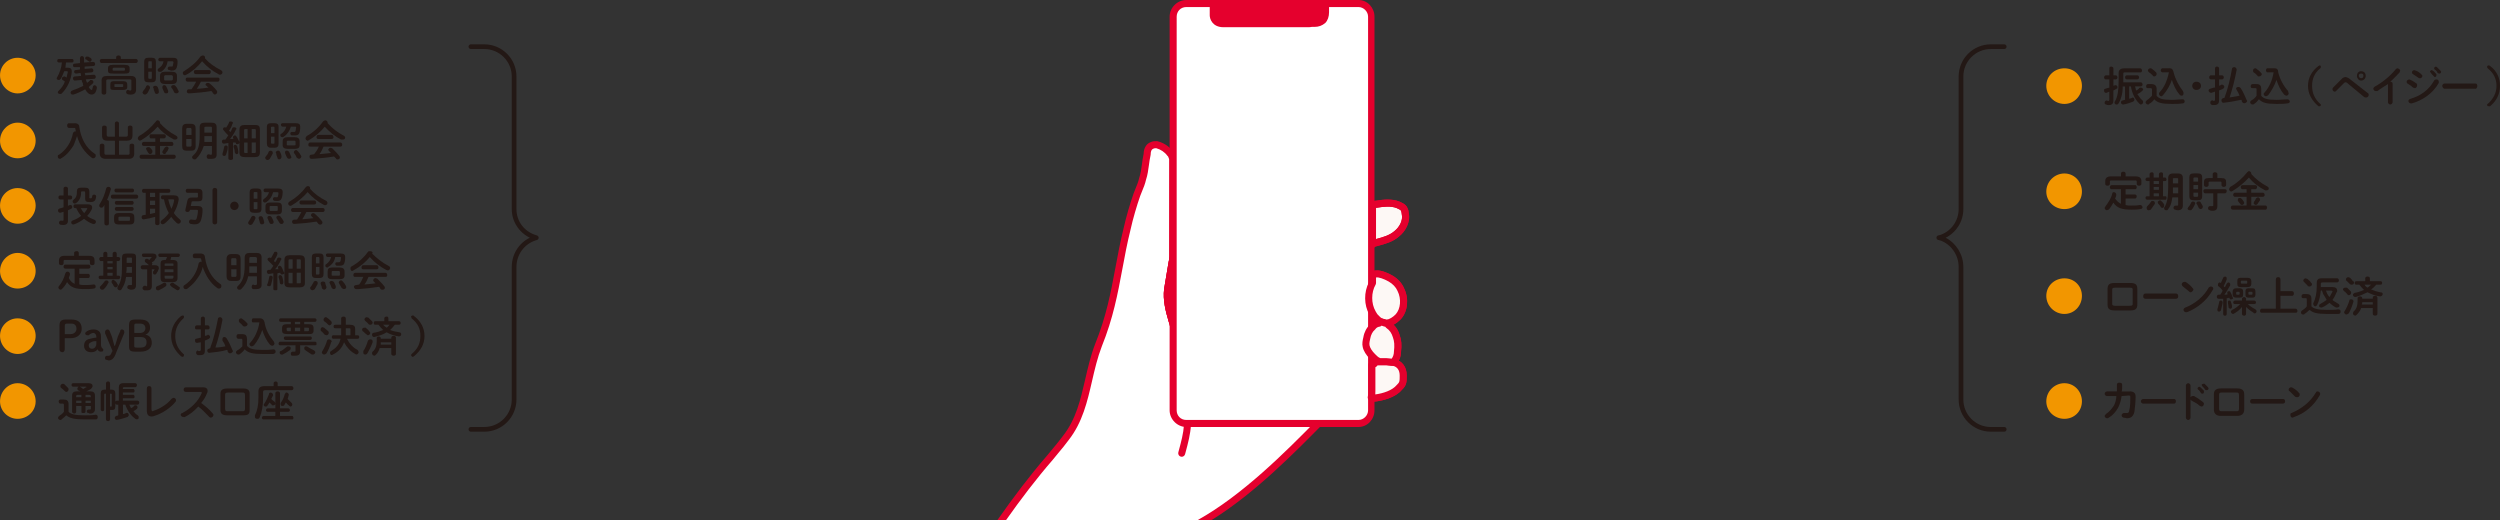 <?xml version="1.0" encoding="UTF-8"?><svg id="q" xmlns="http://www.w3.org/2000/svg" viewBox="0 0 1000 208"><rect x="0" y="0" width="1000" height="208" fill="#333333" stroke="none"/><path d="m550.54,97.05h0c-.51.26-1.02.26-1.54.77v-15.88c.51,0,1.02-.26,1.54-.26,3.07-.51,6.15-.77,8.71.26,1.02.51,1.79.77,2.3,1.54.26.51.51,1.02.51,1.79.77,3.07-1.02,6.4-3.33,8.2-2.3,2.05-5.38,2.82-8.19,3.58" style="fill:#fdf8f5; stroke-width:0px;"/><path d="m549,99.23c-.18,0-.36-.03-.54-.11-.53-.22-.87-.73-.87-1.3v-15.88c0-.78.63-1.41,1.41-1.41.08,0,.27-.05.43-.09.27-.07.6-.15.98-.17,2.99-.49,6.43-.82,9.36.36l.58.28c.85.4,1.73.82,2.37,1.78.35.67.71,1.38.75,2.39.85,3.78-1.39,7.56-3.87,9.49-2.38,2.12-5.53,2.98-8.32,3.73l-.25.07c-.18.08-.37.15-.55.21-.3.1-.38.13-.47.23-.27.27-.63.41-1,.41Zm1.41-16.12v12.51l.13-.03c2.61-.71,5.3-1.44,7.25-3.17,1.95-1.52,3.52-4.3,2.9-6.8-.03-.11-.04-.23-.04-.34,0-.42-.13-.68-.36-1.16-.11-.15-.46-.32-1.15-.65l-.52-.25c-2.22-.88-5.22-.56-7.85-.13-.1.02-.17,0-.36.04Z" style="fill:#e5002d; stroke-width:0px;"/><path d="m552.59,128.8c-.51,0-.77.26-1.02.51h-.26c-1.02.26-1.79.77-2.3,1.54v-5.63c.25.51.51.77.77,1.28.77.77,1.54,1.79,2.82,2.31" style="fill:#fdf8f5; stroke-width:0px;"/><path d="m549,132.26c-.14,0-.27-.02-.41-.06-.6-.18-1-.73-1-1.35v-5.63c0-.66.45-1.22,1.09-1.37.64-.14,1.29.16,1.59.75.1.2.2.34.3.49.12.18.24.36.36.58.11.11.22.23.33.35.58.61,1.12,1.19,1.86,1.49.63.25.99.91.86,1.58-.13.66-.7,1.14-1.38,1.14.05,0,0,.06-.04.1-.26.26-.62.41-1,.41h-.07c-.6.18-1.02.47-1.32.91-.27.4-.71.63-1.18.63Zm3.58-3.46v1.41s0,0,0,0v-1.41Z" style="fill:#e5002d; stroke-width:0px;"/><path d="m551.31,144.42l.26.26c-.77,0-1.54.25-1.79.77-.26.26-.51.26-1.02.51v-3.33h.25c.77.77,1.54,1.54,2.31,1.79" style="fill:#fdf8f5; stroke-width:0px;"/><path d="m548.75,147.37c-.26,0-.52-.07-.74-.21-.42-.26-.67-.71-.67-1.2v-3.33c0-.78.63-1.41,1.41-1.41h.25c.37,0,.73.15,1,.41.62.62,1.31,1.3,1.76,1.45.21.07.39.18.55.34l.26.26c.4.4.53,1.01.31,1.54-.22.53-.73.87-1.3.87-.35,0-.58.08-.63.13-.07.14-.06.13-.17.24-.37.37-.75.51-1.03.62-.1.04-.22.08-.36.15-.2.1-.41.15-.63.15Z" style="fill:#e5002d; stroke-width:0px;"/><path d="m468.85,128.29c.51,1.79,1.02,3.58,1.54,5.38,1.28,4.87,1.79,9.99,2.56,14.85.51,4.35,1.02,8.71,1.54,13.06,0,1.02.26,1.79.26,2.56.51.77,1.02,1.28,1.54,1.54v.26c1.02.51,2.56.77,3.58.77h49.93l-.77.77v.26c-14.02,14.27-29.93,30.19-47.06,40.27h-81.25c6.13-8.73,12.55-17.21,19.22-24.91,2.05-2.56,4.35-5.12,6.4-7.94,8.45-10.76,8.19-24.58,13.06-37.13,6.91-17.16,7.43-30.47,11.52-46.86.77-3.58,2.56-9.73,3.84-13.32.77-2.05,1.79-4.1,2.3-6.4,1.02-3.07,1.02-6.4,1.79-9.73,0-1.54.51-3.07,2.05-3.58.51-.26,1.02-.26,1.79-.26,2.05.51,4.1,1.79,5.38,3.58h.26c.25.77.51,1.28.77,2.05v40.46c0,.51-.26.77-.26,1.02l-1.79,10.76c-.51,4.1.51,8.2,1.79,12.55" style="fill:#fff; stroke-width:0px;"/><path d="m398.99,208c6.22-8.9,12.88-17.75,19.89-25.83.7-.87,1.46-1.79,2.24-2.72,1.37-1.65,2.79-3.35,4.09-5.13,5.2-6.62,6.98-14.37,8.87-22.57,1.08-4.7,2.2-9.56,4.01-14.24,4.47-11.1,6.22-20.48,8.07-30.4.97-5.2,1.97-10.58,3.4-16.29.74-3.48,2.53-9.66,3.88-13.45.24-.63.49-1.24.74-1.86.58-1.41,1.18-2.86,1.51-4.37.59-1.8.83-3.57,1.08-5.44.18-1.35.37-2.74.68-4.15.05-2.37,1.11-4.08,2.92-4.73.78-.36,1.5-.36,2.33-.36.12,0,.23.01.34.04,2.25.56,4.38,1.9,5.81,3.64.38.15.69.46.83.87.12.36.24.65.36.95.14.35.28.69.41,1.1.05.14.07.3.07.45v40.46c0,.58-.17,1-.27,1.23,0,0,0,0,0,0,0,0,0,.01,0,.02l-1.79,10.75c-.48,3.86.55,7.84,1.75,11.92,0,0,0,0,0,.01l1.53,5.38c.97,3.66,1.5,7.43,2.02,11.07.19,1.33.38,2.64.58,3.95l1.54,13.11c0,.63.08,1.04.13,1.41.05.29.09.56.11.83.37.5.64.68.78.75.22.11.41.28.54.48.77.26,1.75.4,2.41.4h49.94c.57,0,1.09.34,1.3.87s.1,1.14-.31,1.54l-.41.41c-.06.23-.18.44-.35.61-12.02,12.23-28.15,28.64-45.34,39.28h-5.56s.01,0,.02,0c17.76-9.89,34.79-26.94,47.52-39.88h-46.81c-1.18,0-2.94-.28-4.21-.92-.29-.14-.52-.38-.65-.67-.5-.38-.97-.92-1.43-1.61-.15-.23-.24-.5-.24-.78s-.05-.57-.1-.88c-.08-.51-.16-1.05-.16-1.68l-1.53-12.89c-.2-1.26-.39-2.59-.58-3.93-.51-3.56-1.03-7.25-1.95-10.72l-1.52-5.34c-1.24-4.2-2.4-8.67-1.84-13.12l1.79-10.74c.03-.31.13-.55.2-.72l.05-40.37c-.09-.26-.19-.5-.28-.73-.05-.13-.11-.27-.16-.41-.12-.09-.23-.2-.32-.32-1-1.4-2.64-2.51-4.41-2.99-.53,0-.79.01-.98.11-.06.03-.12.06-.18.08-.9.3-1.08,1.39-1.08,2.25,0,.11-.01.21-.04.32-.31,1.33-.49,2.71-.67,4.04-.26,1.92-.52,3.91-1.16,5.82-.35,1.61-.99,3.18-1.62,4.69-.24.59-.48,1.18-.7,1.76-1.31,3.68-3.05,9.69-3.78,13.12-1.42,5.68-2.41,11.01-3.37,16.17-1.88,10.07-3.65,19.58-8.22,30.92-1.73,4.47-2.83,9.23-3.89,13.83-1.87,8.14-3.81,16.56-9.37,23.64-1.32,1.82-2.77,3.55-4.18,5.23-.76.91-1.52,1.81-2.23,2.72-6.53,7.53-12.76,15.74-18.61,24.03h-3.45Zm77.16-43.86h.02-.02Zm-5.89-59.15h0s0,0,0,0Z" style="fill:#e5002d; stroke-width:0px;"/><path d="m469.11,103.96v22.28c0,.77-.26,1.28-.26,2.05-1.28-4.35-2.3-8.45-1.79-12.55l1.79-10.76c0-.26.26-.51.26-1.02" style="fill:#fdf8f5; stroke-width:0px;"/><path d="m468.85,129.7c-.62,0-1.17-.4-1.35-1.01-1.29-4.38-2.39-8.67-1.84-13.12l1.79-10.74c.03-.31.13-.55.2-.72,0-.2.04-.39.12-.57.18-.57.71-.99,1.35-.99.78,0,1.41.63,1.41,1.41v22.28c0,.53-.09.96-.16,1.3-.05.23-.1.46-.1.74,0,.7-.51,1.3-1.21,1.4-.07,0-.13.01-.2.01Z" style="fill:#e5002d; stroke-width:0px;"/><path d="m549,132.26c-.78,0-1.41-.63-1.41-1.41v-5.38c0-.78.63-1.41,1.41-1.41s1.41.63,1.41,1.41v5.38c0,.78-.63,1.41-1.41,1.41Z" style="fill:#e5002d; stroke-width:0px;"/><path d="m549.26,160.69c-.73,0-1.35-.56-1.41-1.3-.06-.78.52-1.46,1.3-1.52,3.38-.26,7.64-1.55,9.52-3.84.51-.52.88-.89,1.03-1.35.18-.55.18-1.48.18-2.37,0-1.16-.25-2.08-.74-2.74-.45-.6-1.06-1-1.88-1.23-.55-.01-1.09-.08-1.6-.15-.37-.05-.72-.1-1.02-.1h-3.07c-.34,0-.58.09-.63.13-.35.69-1.15.91-1.84.56-.7-.35-.93-1.26-.58-1.96.48-.96,1.65-1.55,3.05-1.55h3.07c.41,0,.89.06,1.4.13.56.07,1.17.03,1.76.17,1.52.38,2.74,1.16,3.61,2.32.87,1.16,1.3,2.65,1.3,4.43,0,1.12,0,2.28-.33,3.26-.36,1.09-1.06,1.78-1.62,2.34-2.48,3.04-7.7,4.48-11.39,4.76-.04,0-.07,0-.11,0Z" style="fill:#e5002d; stroke-width:0px;"/><path d="m551.31,145.84c-.15,0-.3-.02-.45-.07-1.07-.36-1.97-1.25-2.83-2.11-1.6-1.6-2.68-3.36-2.97-4.85-.32-1.25-.04-2.7.27-3.95.32-1.96,1.3-3.84,2.62-4.98.71-.96,1.72-1.62,3.01-1.94.75-.18,1.52.27,1.71,1.03.19.76-.27,1.52-1.03,1.71-.68.17-1.16.48-1.48.95-.08.12-.18.23-.29.32-.85.68-1.55,2.04-1.79,3.48-.15.61-.48,1.94-.28,2.76.2.99,1.03,2.28,2.19,3.44.6.59,1.31,1.3,1.75,1.45.74.25,1.14,1.05.89,1.79-.2.59-.75.96-1.34.96Z" style="fill:#e5002d; stroke-width:0px;"/><path d="m557.45,146.09c-.36,0-.72-.14-1-.41-.55-.55-.55-1.44,0-2,.7-.7,1.12-1.86,1.12-3.1.29-2.42.16-4.1-.42-5.65-.48-1.65-1.34-2.88-2.53-3.67-.08-.05-.15-.11-.22-.18-.19-.08-.48-.22-.77-.51-.55-.55-.55-1.44,0-2,.55-.55,1.45-.55,2,0,.16.07.4.19.65.4,1.71,1.17,2.93,2.92,3.55,5.07.71,1.89.89,3.99.55,6.71,0,1.83-.7,3.69-1.94,4.92-.28.28-.64.41-1,.41Z" style="fill:#e5002d; stroke-width:0px;"/><path d="m554.64,130.73c-.31,0-.93,0-1.51-.3-.33-.06-.58-.16-.74-.22,0,0,0,0,0,0-.11-.02-.21-.04-.31-.09-1.32-.53-2.18-1.44-2.87-2.18l-.42-.44c-.11-.11-.2-.23-.27-.37-.1-.2-.2-.34-.3-.49-.16-.24-.31-.47-.47-.78-2.26-3.95-2.26-9.35.04-13.37.32-.65.71-1.03,1.24-1.57.1-.1.21-.18.34-.25-.24-.21-.41-.5-.47-.84-.13-.77.39-1.49,1.16-1.62,2.41-.41,5.83,1.4,6.82,1.96,2.17,1.24,3.84,3.02,4.69,5.02,2.1,4.19,1.59,9.37-1.28,12.51-1.74,1.74-3.56,2.74-5.45,3.01-.07,0-.13.01-.2.01Zm-2.05-.51h0,0Zm1.82-2.32s.08,0,.13,0c1.25-.21,2.5-.93,3.71-2.15,2.02-2.22,2.36-6.19.76-9.38-.64-1.49-1.92-2.83-3.53-3.76-1.6-.91-3.31-1.54-4.38-1.64.48.55.46,1.39-.06,1.92h0c-.49.49-.61.62-.76.92-1.83,3.2-1.83,7.57-.04,10.7.13.26.23.41.33.55.12.18.24.37.36.59.11.11.22.23.33.35.54.57,1.05,1.12,1.72,1.43.21.04.37.11.5.16.29,0,.66.12.94.3Z" style="fill:#e5002d; stroke-width:0px;"/><path d="m550.54,98.46h-.77c-.78,0-1.41-.63-1.41-1.41s.63-1.41,1.41-1.41l.77-.05c2.61-.71,5.3-1.44,7.25-3.18,1.95-1.52,3.52-4.3,2.9-6.8-.03-.11-.04-.23-.04-.34,0-.43-.14-.71-.36-1.16-.11-.15-.45-.32-1.15-.65l-.52-.25c-2.23-.88-5.22-.56-7.85-.13-.08.01-.15.02-.23.02h-.51c-.78,0-1.41-.63-1.41-1.41s.63-1.41,1.41-1.41h.4c2.98-.49,6.41-.82,9.35.36l.58.28c.85.4,1.73.82,2.37,1.78.36.7.71,1.4.75,2.4.85,3.78-1.39,7.56-3.87,9.49-2.38,2.12-5.54,2.98-8.32,3.73l-.37.1c-.12.03-.24.05-.37.05Z" style="fill:#e5002d; stroke-width:0px;"/><path d="m472.69,182.71c-.12,0-.24-.02-.36-.05-.75-.2-1.2-.97-1-1.73l.24-.89c.92-3.44,1.8-6.7,2.02-10.1,0-1.67,0-3.66-.25-5.62,0-.46-.06-.75-.11-1.05-.08-.51-.16-1.05-.16-1.68l-1.53-12.9c-.2-1.25-.39-2.57-.58-3.9-.51-3.57-1.03-7.27-1.95-10.76l-1.53-5.35c-1.23-4.19-2.39-8.66-1.84-13.11l2.06-12.35c.13-.77.87-1.29,1.62-1.16.77.13,1.29.85,1.16,1.62l-2.05,12.29c-.48,3.85.55,7.84,1.75,11.92l1.54,5.39c.97,3.68,1.51,7.45,2.02,11.11.19,1.32.37,2.62.58,3.91l1.54,13.12c0,.63.08,1.04.13,1.41.07.46.13.88.13,1.31.26,1.96.26,4.05.26,5.89-.25,3.77-1.15,7.16-2.11,10.74l-.24.89c-.17.63-.74,1.05-1.36,1.05Z" style="fill:#e5002d; stroke-width:0px;"/><path d="m549,164.14c0,2.82-2.31,5.12-5.12,5.12h-68.88c-2.82,0-5.38-2.31-5.38-5.12V6.66c0-2.82,2.56-5.12,5.38-5.12h13.06v3.59s-.51,4.35,4.35,4.35h33.8c2.82,0,4.35-1.54,4.61-4.61V1.54h13.06c2.82,0,5.12,2.31,5.12,5.12v157.48Z" style="fill:#fff; stroke-width:0px;"/><path d="m474.51,0c-3.59,0-6.66,3.07-6.66,6.66v157.48c0,3.58,3.07,6.66,6.66,6.66h68.88c3.59,0,6.4-3.07,6.4-6.66V6.66c0-3.58-2.82-6.66-6.4-6.66h-68.88Zm57.1,2.82h11.78c2.05,0,3.84,1.79,3.84,3.84v157.48c0,2.05-1.79,3.84-3.84,3.84h-68.88c-2.31,0-3.84-1.79-3.84-3.84V6.66c0-2.05,1.54-3.84,3.84-3.84h9.38v3.33c0,1.32.99,4.74,5.51,4.74h34.06c.39,0,.8-.05,1.23-.13h1.04c1.79,0,3.07-.51,4.35-1.54,1.02-1.02,1.54-2.56,1.54-4.35v-2.05Z" style="fill:#e5002d; stroke-width:0px;"/><path d="m549.77,145.45h0c.26-.51,1.02-.77,1.79-.77h3.07c.77,0,1.79.26,2.82.26,1.02.25,2.05.77,2.82,1.79.77,1.02,1.02,2.3,1.02,3.58,0,1.02,0,2.05-.26,2.82-.26.77-.77,1.28-1.28,1.79-2.31,2.82-7.17,4.1-10.5,4.35-.26-.25-.51-.25-.77-.25.26-1.02.26-1.79.26-2.82v-10.24c.51-.25.77-.25,1.02-.51" style="fill:#fdf8f5; stroke-width:0px;"/><path d="m549.26,160.69c-.29,0-.58-.09-.82-.26-.39-.04-.77-.23-1.01-.54-.27-.34-.42-.79-.31-1.21.21-.86.21-1.5.21-2.48v-10.24c0-.54.3-1.03.78-1.26.24-.12.44-.2.61-.26h.01c.57-.72,1.61-1.16,2.82-1.16h3.07c.41,0,.89.06,1.4.13.56.07,1.17.03,1.76.17,1.52.38,2.74,1.16,3.61,2.32.87,1.16,1.3,2.65,1.3,4.43,0,1.12,0,2.28-.33,3.26-.36,1.09-1.06,1.78-1.62,2.34-2.48,3.04-7.7,4.48-11.39,4.76-.04,0-.07,0-.11,0Zm.9-13.8v9.31c0,.54,0,1.04-.04,1.57,3.19-.41,6.85-1.66,8.55-3.74.51-.52.88-.89,1.03-1.35.18-.55.18-1.48.18-2.37,0-1.16-.25-2.08-.74-2.74-.45-.6-1.06-1-1.88-1.23-.55-.01-1.09-.08-1.6-.15-.37-.05-.72-.1-1.02-.1h-3.07c-.34,0-.58.09-.63.13-.07.13-.05.12-.16.23-.21.21-.42.34-.61.44Zm-.39-1.44h.02-.02Z" style="fill:#e5002d; stroke-width:0px;"/><path d="m552.59,128.8c-1.28-.51-2.05-1.54-2.82-2.31-.26-.51-.51-.77-.77-1.28-2.05-3.59-2.05-8.45,0-12.04v-3.58h1.28c1.54-.26,4.1.77,5.89,1.79,1.79,1.02,3.33,2.56,4.1,4.35,1.79,3.58,1.54,8.19-1.02,11.01-1.28,1.28-2.82,2.31-4.61,2.56-.26,0-.77,0-1.02-.25-.51,0-.77-.26-1.02-.26" style="fill:#fdf8f5; stroke-width:0px;"/><path d="m554.64,130.73c-.31,0-.93,0-1.51-.29-.34-.06-.59-.17-.75-.23,0,0,0,0,0,0-.1-.02-.21-.05-.31-.08-1.33-.53-2.19-1.44-2.87-2.18l-.42-.44c-.11-.11-.2-.23-.26-.36-.1-.19-.2-.34-.3-.48-.16-.24-.32-.48-.47-.8-2.2-3.84-2.26-9.05-.15-13.03v-3.22c0-.78.63-1.41,1.41-1.41h1.17c2.44-.34,5.73,1.42,6.7,1.98,2.17,1.24,3.84,3.03,4.69,5.03,2.1,4.19,1.59,9.37-1.28,12.51-1.74,1.74-3.56,2.74-5.45,3.01-.06,0-.13.01-.2.01Zm-2.05-.51h0,0Zm1.82-2.32s.09,0,.13,0c1.24-.2,2.49-.92,3.71-2.15,2.02-2.22,2.36-6.19.76-9.38-.64-1.49-1.92-2.83-3.54-3.76-1.93-1.1-4.01-1.79-4.96-1.63-.03,0-.06,0-.1.01v2.18c0,.24-.06.49-.18.7-1.79,3.13-1.79,7.51,0,10.64.13.27.24.41.33.56.12.18.24.36.36.58.11.11.22.23.33.35.54.58,1.05,1.12,1.72,1.43.21.04.37.11.5.17.29,0,.66.12.93.3Zm-.06,0h0Z" style="fill:#e5002d; stroke-width:0px;"/><path d="m551.31,144.42h0c-.77-.26-1.54-1.02-2.31-1.79-1.28-1.28-2.3-2.82-2.56-4.1-.26-1.02,0-2.3.26-3.33.26-1.54,1.02-3.33,2.3-4.35.51-.77,1.28-1.28,2.31-1.54h.26c.25-.26.51-.51,1.02-.51.25,0,.51.26,1.02.26.25.26.77.26,1.02.26s.51.51.77.77c1.54,1.02,2.56,2.56,3.07,4.35.77,2.05.77,4.1.51,6.15,0,1.54-.51,3.07-1.54,4.1v.25c-1.02,0-2.05-.25-2.82-.25h-3.07l-.26-.26Z" style="fill:#fdf8f5; stroke-width:0px;"/><path d="m557.46,146.34c-.61,0-1.23-.08-1.79-.15-.37-.05-.72-.1-1.02-.1h-3.07c-.37,0-.73-.15-.99-.41l-.05-.06c-.93-.42-1.73-1.22-2.5-1.99-1.58-1.58-2.66-3.34-2.95-4.83-.32-1.25-.04-2.7.27-3.95.32-1.96,1.3-3.84,2.62-4.98.71-.96,1.72-1.61,3.01-1.94,0,0,.01,0,.02,0,.36-.28.87-.55,1.61-.55.39,0,.68.12.88.2.29,0,.67.12.94.3.08,0,.18,0,.23,0,.87,0,1.37.66,1.64,1.01.02.03.05.07.07.1,1.68,1.17,2.88,2.91,3.49,5.03.72,1.89.9,3.99.56,6.71,0,1.63-.56,3.29-1.56,4.51-.15.62-.71,1.08-1.37,1.08Zm0-1.67h.02-.02Zm-5.34-1.41h2.52c.41,0,.89.06,1.4.13.2.03.4.06.61.08.59-.71.93-1.77.93-2.89.29-2.42.16-4.1-.42-5.65-.47-1.64-1.34-2.88-2.53-3.68-.07-.05-.15-.11-.21-.17-.11-.11-.22-.24-.33-.39-.29-.03-.63-.1-.96-.27-.21-.04-.39-.09-.54-.15,0,0-.02.02-.02.03-.27.27-.63.42-1,.42h-.07c-.6.18-1.03.48-1.32.91-.08.12-.18.23-.29.32-.85.68-1.56,2.05-1.79,3.48-.15.61-.48,1.95-.28,2.75.2.99,1.03,2.29,2.19,3.44.62.62,1.3,1.3,1.75,1.45.13.04.25.1.36.18Z" style="fill:#e5002d; stroke-width:0px;"/><path d="m832.77,34.33c0,3.97-3.04,7.24-7.01,7.24s-7.24-3.27-7.24-7.24,3.27-7.01,7.24-7.01,7.01,3.04,7.01,7.01" style="fill:#f29600; stroke-width:0px;"/><path d="m846.29,30.12c.47,0,.7.47.7.93,0,.23-.23.7-.7.7h-.93v2.57c.23,0,.47-.23.7-.23h.23c.47,0,.7.47.7.7,0,.47,0,.7-.47.7-.23.23-.7.47-1.17.7v4.21c0,.93-.47,1.64-1.87,1.64-.23,0-.7,0-.93-.23-.47,0-.7-.23-.7-.7s.23-.93.93-.93l.47.23c.23,0,.47-.23.47-.47v-3.27c-.47.23-.7.23-1.17.47h-.23c-.47,0-.7-.47-.7-.93,0-.23,0-.7.47-.7.47-.23.93-.23,1.64-.47v-3.27h-1.4c-.47,0-.7-.47-.7-.7,0-.47.23-.93.7-.93h1.4v-2.8c0-.47.23-.7.7-.7s.93.23.93.7v2.8h.93Zm7.71,4.44c.23.47.23,1.17.47,1.64.47-.23.93-.47,1.17-.93.23-.23.47-.23.7-.23.47,0,.93.47.93.7s-.23.47-.47.7c-.47.47-1.17.93-1.87,1.17.7.93,1.17,1.87,2.1,2.57.23.23.23.47.23.7,0,.47-.47.93-.93.93-.23,0-.47-.23-.7-.47-1.64-1.64-2.8-3.97-3.27-6.78h-.7v4.91c.47,0,.7-.23.93-.23l.47-.23c.47,0,.7.47.7.93,0,.23-.23.47-.47.7-1.17.47-2.57.93-3.97,1.17-.7,0-.93-.47-.93-.93,0-.23.23-.7.7-.7.23,0,.47-.23.93-.23v-5.38h-.93c0,3.04-.7,5.14-1.64,6.78-.23.23-.47.47-.7.47-.47,0-.93-.23-.93-.7,0-.23,0-.47.23-.7.93-1.64,1.4-3.97,1.4-7.95v-3.27c0-1.17.7-1.87,2.34-1.87h6.31c.47,0,.7.47.7.93s-.23.7-.7.7h-6.31c-.47,0-.47.23-.47.7v3.27h7.01c.47,0,.7.47.7.93,0,.23-.23.7-.7.7h-2.34Zm.93-4.44c.47,0,.7.47.7.93,0,.23-.23.7-.7.7h-4.21c-.47,0-.7-.47-.7-.7,0-.47.23-.93.7-.93h4.21Z" style="fill:#231815; stroke-width:0px;"/><path d="m862.65,38.3c.93,1.17,2.34,1.64,6.08,1.64,1.64,0,3.04-.23,4.21-.23h.23c.47,0,.7.47.7.93,0,.23-.23.7-.7.7-1.4.23-2.8.23-4.44.23-3.97,0-5.84-.47-7.01-1.87-.47.7-1.17,1.4-2.1,1.87,0,.23-.23.23-.47.23-.47,0-.93-.47-.93-.93,0-.23.23-.47.47-.7.7-.47,1.4-1.17,2.1-1.87v-2.57c0-.23-.23-.47-.47-.47h-1.17c-.47,0-.7-.23-.7-.7s.23-.93.7-.93h1.4c1.4,0,2.1.7,2.1,1.87v2.8Zm-.23-9.35c.23.23.23.47.23.7,0,.47-.47.93-.93.93-.23,0-.47,0-.7-.47-.47-.47-.93-.93-1.4-1.17-.23-.23-.47-.47-.47-.7,0-.47.47-.93.93-.93.23,0,.47,0,.7.23.7.47,1.17.93,1.64,1.4m5.38-1.64c.93,0,1.4.47,1.64,1.64.7,2.8,2.1,5.38,3.74,7.48.23.47.23.7.23.93,0,.47-.23.93-.7.93s-.7-.23-.93-.47c-1.4-1.64-2.34-3.74-3.04-5.84-.7,2.1-1.87,4.21-3.51,6.08-.23.23-.47.47-.7.47-.47,0-.93-.47-.93-.93,0-.23,0-.47.23-.7,1.87-1.87,3.04-4.67,3.74-7.95h-2.57c-.47,0-.7-.47-.7-.7,0-.47.23-.93.7-.93h2.8Z" style="fill:#231815; stroke-width:0px;"/><path d="m880.41,34.33c0,.93-.7,1.64-1.87,1.64-.93,0-1.64-.7-1.64-1.64s.7-1.64,1.64-1.64c1.17,0,1.87.7,1.87,1.64" style="fill:#231815; stroke-width:0px;"/><path d="m888.82,30.12c.47,0,.7.47.7.93,0,.23-.23.7-.7.7h-1.17v2.57c.47-.23.7-.23.93-.47h.23c.47,0,.93.47.93.93,0,.23-.23.47-.47.7-.47.23-.93.47-1.64.7v3.97c0,1.17-.47,1.87-1.87,1.87h-.93c-.47-.23-.7-.47-.7-.93s.23-.93.7-.93h.23c.23,0,.23.23.47.23s.47-.23.47-.47v-3.27c-.47.23-.93.23-1.4.47h-.23c-.47,0-.93-.47-.93-.93,0-.23.23-.7.7-.7.7-.23,1.17-.47,1.87-.47v-3.27h-1.64c-.47,0-.7-.47-.7-.7,0-.47.23-.93.7-.93h1.64v-2.8c0-.47.47-.7.7-.7.47,0,.93.23.93.7v2.8h1.17Zm3.97-2.57c0-.47.47-.7.93-.7s.93.47.93.93v.23c-.7,3.74-1.64,7.48-2.8,10.98,1.4-.23,2.8-.47,3.97-.7-.23-.7-.7-1.64-1.17-2.34l-.23-.47c0-.47.47-.7.93-.7s.7.23.93.47c.93,1.4,1.64,3.04,2.34,4.67l.23.47c0,.47-.7.93-1.17.93-.23,0-.7-.23-.93-.7,0-.23,0-.47-.23-.7-2.34.47-4.67.93-7.01,1.17h-.23c-.47,0-.7-.47-.7-.93s.23-.7.7-.93h.47c1.4-3.74,2.34-7.71,3.04-11.69" style="fill:#231815; stroke-width:0px;"/><path d="m904.48,38.3c.93,1.17,2.57,1.64,6.08,1.64,1.64,0,3.04-.23,4.44-.23.47,0,.93.47.93.93,0,.23-.23.7-.93.7-1.4.23-2.57.23-4.44.23-3.97,0-5.61-.47-7.01-1.87-.47.7-1.17,1.4-1.87,1.87-.23.23-.47.23-.7.23-.47,0-.93-.47-.93-.93,0-.23.23-.47.47-.7.93-.47,1.64-1.17,2.1-1.87v-2.57c0-.23,0-.47-.47-.47h-1.17c-.47,0-.7-.23-.7-.7s.23-.93.7-.93h1.64c1.4,0,1.87.7,1.87,1.87v2.8Zm-.23-9.35c.23.23.47.47.47.7,0,.47-.47.93-1.17.93-.23,0-.47,0-.7-.47-.47-.47-.93-.93-1.4-1.17-.23-.23-.23-.47-.23-.7,0-.47.23-.93.93-.93q.23,0,.47.23c.7.47,1.17.93,1.64,1.4m5.38-1.64c1.17,0,1.64.47,1.64,1.64.7,2.8,2.1,5.38,3.97,7.48,0,.47.23.7.23.93,0,.47-.47.93-.93.93-.23,0-.7-.23-.93-.47-1.4-1.64-2.34-3.74-3.04-5.84-.7,2.1-1.87,4.21-3.27,6.08-.23.23-.7.47-.93.47-.47,0-.93-.47-.93-.93,0-.23.23-.47.47-.7,1.64-1.87,3.04-4.67,3.51-7.95h-2.57c-.23,0-.47-.47-.47-.7,0-.47.23-.93.47-.93h2.8Z" style="fill:#231815; stroke-width:0px;"/><path d="m927.4,26.38l.47-.23c.23,0,.47.23.47.47s0,.47-.23.7c-2.34,1.87-3.27,4.21-3.27,7.01s.93,5.14,3.27,7.24c.23,0,.23.23.23.47s-.23.47-.47.47h-.47c-2.8-2.34-4.21-5.14-4.21-8.18s1.4-5.84,4.21-7.95" style="fill:#231815; stroke-width:0px;"/><path d="m936.71,31.53c.47-.47.93-.7,1.64-.7.23,0,.7.23,1.17.47l7.48,5.84c.47.23.47.47.47.93s-.47.93-.93.93c-.23,0-.7,0-.93-.23l-6.78-5.61c-.23-.23-.47-.23-.47-.23-.23,0-.47,0-.7.23l-3.04,3.04c-.23.23-.47.47-.7.47-.47,0-.93-.47-.93-.93,0-.23,0-.47.23-.7l3.51-3.51Zm9.58-1.17c0,.93-.7,1.87-1.87,1.87-.93,0-1.64-.93-1.64-1.87,0-1.17.7-1.87,1.64-1.87,1.17,0,1.87.7,1.87,1.87m-.93,0c0-.7-.23-.93-.93-.93-.47,0-.93.23-.93.93,0,.47.47.93.93.93.7,0,.93-.47.93-.93" style="fill:#231815; stroke-width:0px;"/><path d="m955.17,33.63c-1.4.93-3.04,1.87-4.21,2.8h-.7c-.47,0-.93-.47-.93-.93,0-.23.23-.7.7-.93,3.04-1.64,6.08-4.21,8.18-6.78.23-.23.47-.47.7-.47.47,0,1.17.47,1.17.93,0,.23-.23.47-.23.7-1.17,1.17-2.34,2.57-3.74,3.74.47,0,.93.23.93.7v7.48c0,.47-.47.93-.93.93s-.93-.47-.93-.93v-7.24Z" style="fill:#231815; stroke-width:0px;"/><path d="m966.62,33.4c.23.23.23.47.23.7,0,.7-.47,1.17-.93,1.17-.23,0-.47-.23-.7-.23-.47-.47-1.4-1.17-1.87-1.4-.47-.23-.7-.47-.7-.93s.47-.93,1.17-.93l.47.23c.7.23,1.64.93,2.34,1.4m7.95-1.64c.47,0,.93.23.93.93v.47c-2.34,4.21-6.54,7.01-10.75,8.18h-.47c-.47,0-.93-.47-.93-.93s.23-.7.93-.93c3.97-1.17,7.24-3.51,9.35-7.24.23-.47.7-.47.93-.47m-6.08-2.1c.23.23.47.47.47.7,0,.47-.47.93-.93.93-.23,0-.47,0-.7-.23-.7-.47-1.4-.93-2.1-1.4-.23,0-.47-.47-.47-.7,0-.47.47-.93.93-.93l.7.23c.7.23,1.4.7,2.1,1.4m3.51-.93c0-.47.47-.7.7-.7l.47.23c.47.23.93.93,1.4,1.4v.47c0,.23-.23.7-.7.7,0,0-.23-.23-.47-.47-.47-.47-.93-.93-1.17-1.4l-.23-.23Zm1.64-1.4c0-.47.47-.7.7-.7s.47.23.47.23c.47.47.93.93,1.4,1.4,0,.23.23.23.23.47,0,.47-.47.7-.7.7s-.47-.23-.7-.23c-.23-.7-.7-1.17-1.17-1.4l-.23-.47Z" style="fill:#231815; stroke-width:0px;"/><path d="m990.22,33.4c.47,0,.7.47.7.93s-.23,1.17-.7,1.17h-12.39c-.47,0-.93-.7-.93-1.17s.47-.93.93-.93h12.39Z" style="fill:#231815; stroke-width:0px;"/><path d="m996.03,42.51h-.47c-.47,0-.7-.23-.7-.47s0-.47.23-.47c2.34-2.1,3.51-4.44,3.51-7.24s-1.17-5.14-3.51-7.01c-.23-.23-.23-.47-.23-.7s.23-.47.7-.47c0,0,.23,0,.47.23,2.8,2.1,3.97,4.91,3.97,7.95s-1.17,5.84-3.97,8.18" style="fill:#231815; stroke-width:0px;"/><path d="m832.77,76.63c0,3.97-3.04,7.01-7.01,7.01s-7.24-3.04-7.24-7.01,3.27-7.24,7.24-7.24,7.01,3.27,7.01,7.24" style="fill:#f29600; stroke-width:0px;"/><path d="m850.26,82c.7.23,1.4.23,2.1.23,1.17,0,2.57,0,3.51-.23h.23c.47,0,.93.47.93.93,0,.23-.23.7-.93.7-1.17.23-2.34.23-3.51.23-3.97,0-5.84-.7-7.24-2.8-.47.93-1.17,1.87-1.64,2.57-.23.23-.7.47-.93.47-.47,0-.93-.47-.93-.93,0-.23.23-.23.23-.47,1.17-1.64,2.34-3.27,2.8-5.14,0-.47.23-.7.7-.7s.93.47.93.93c0,.7-.23,1.17-.47,1.64.7.93,1.4,1.64,2.34,2.1v-5.84h-3.74c-.47,0-.7-.47-.7-.7,0-.47.23-.93.7-.93h9.58c.23,0,.47.47.47.93,0,.23-.23.7-.47.7h-3.97v2.1h3.74c.47,0,.7.47.7.7,0,.47-.23.93-.7.93h-3.74v2.57Zm-1.87-12.62c0-.47.47-.7.93-.7s.93.23.93.7v1.17h3.97c1.64,0,2.34.7,2.34,1.87v1.17c0,.47-.47.7-.93.7s-.93-.23-.93-.7v-.93c0-.47-.23-.47-.7-.47h-9.35c-.47,0-.7,0-.7.47v.93c0,.47-.47.7-.93.7s-.93-.23-.93-.7v-1.17c0-1.17.7-1.87,2.34-1.87h3.97v-1.17Z" style="fill:#231815; stroke-width:0px;"/><path d="m863.58,69.62c0-.47.47-.7.93-.7s.7.23.7.7v1.4h.93c.23,0,.47.47.47.7,0,.47-.23.7-.47.7h-.93v6.08h.93c.47,0,.47.23.47.7,0,.23,0,.7-.47.7h-7.24c-.47,0-.7-.47-.7-.7,0-.47.23-.7.7-.7h.93v-6.08h-.93c-.47,0-.7-.23-.7-.7,0-.23.23-.7.7-.7h.93v-1.4c0-.47.47-.7.93-.7s.7.23.7.7v1.4h2.1v-1.4Zm-2.57,10.75c.47,0,.93.23.93.7v.47c-.47.7-1.17,1.64-1.64,2.34-.23,0-.47.23-.93.23s-.7-.47-.7-.93c0-.23,0-.47.23-.7.47-.47.93-.93,1.4-1.64.23-.47.47-.47.7-.47m.47-6.78h2.1v-1.17h-2.1v1.17Zm0,2.34h2.1v-1.17h-2.1v1.17Zm2.1,1.4h-2.1v1.17h2.1v-1.17Zm2.1,4.44v.47c0,.47-.23.93-.7.93-.23,0-.7-.23-.7-.47-.23-.47-.7-.93-.93-1.17-.23-.23-.23-.47-.23-.7s.47-.7.93-.7c.23,0,.47.23.7.47.23.23.7.7.93,1.17m5.37-12.39c1.64,0,2.1.7,2.1,1.87v10.98c0,1.4-.93,1.87-1.87,1.87-.47,0-.7,0-1.17-.23-.47,0-.7-.47-.7-.7,0-.47.23-.93.93-.93h.7q.23,0,.23-.23v-3.04h-2.34c-.23,2.1-.7,3.51-1.64,4.67-.23.47-.47.47-.7.47-.47,0-.93-.23-.93-.7,0-.23,0-.47.23-.7.93-1.64,1.4-3.51,1.4-7.95v-3.51c0-1.17.47-1.87,2.1-1.87h1.64Zm.23,5.61h-2.1v2.34h2.1v-2.34Zm-1.64-3.74q-.47,0-.47.23v1.87h2.1v-1.87q0-.23-.47-.23h-1.17Z" style="fill:#231815; stroke-width:0px;"/><path d="m877.13,80.6c.47,0,.93.23.93.7v.23c-.47.93-.7,1.64-1.4,2.34,0,.23-.47.23-.7.23-.47,0-.93-.23-.93-.7,0-.23.23-.23.23-.47.47-.47.93-1.17,1.17-1.87.23-.23.47-.47.7-.47m.47-.47c-1.4,0-1.87-.47-1.87-1.64v-7.48c0-1.17.47-1.64,1.87-1.64h1.4c1.4,0,1.87.47,1.87,1.64v7.48c0,1.4-.7,1.64-1.87,1.64h-1.4Zm1.64-8.65c0-.47-.23-.47-.47-.47h-.93c-.23,0-.47,0-.47.47v1.17h1.87v-1.17Zm-1.87,4.21h1.87v-1.64h-1.87v1.64Zm1.4,3.04c.23,0,.47,0,.47-.47v-1.17h-1.87v1.17c0,.47.23.47.47.47h.93Zm2.34,3.74v.23c0,.7-.47.93-.93.93-.23,0-.47-.23-.7-.47-.23-.47-.47-1.17-.7-1.4-.23-.23-.23-.47-.23-.47,0-.47.47-.7.93-.7.23,0,.47,0,.7.23.23.47.7,1.17.93,1.64m5.84,0c0,1.17-.47,1.87-1.87,1.87-.23,0-.93,0-1.17-.23-.47,0-.7-.47-.7-.7,0-.47.23-.93.7-.93h.93c.23,0,.47,0,.47-.23v-4.91h-3.27c-.47,0-.7-.47-.7-.93s.23-.7.7-.7h7.95c.47,0,.7.23.7.7s-.23.93-.7.93h-3.04v5.14Zm-1.87-12.85c0-.47.47-.7.93-.7s.93.23.93.7v1.64h1.64c1.4,0,1.87.47,1.87,1.64v1.17c0,.47-.47.7-.93.7s-.93-.23-.93-.7v-.93c0-.23,0-.47-.47-.47h-4.21c-.47,0-.47.23-.47.47v.93c0,.47-.47.7-.93.7s-.93-.23-.93-.7v-1.17c0-1.17.47-1.64,1.87-1.64h1.64v-1.64Z" style="fill:#231815; stroke-width:0px;"/><path d="m906.81,74.52c.47.23.7.47.7.93s-.47.7-.93.7h-.47c-2.34-1.17-4.91-3.04-6.54-5.14-1.87,2.1-4.21,3.97-6.54,5.38l-.47.23c-.47,0-.93-.47-.93-.93,0-.23.23-.7.47-.93,2.57-1.4,4.91-3.51,6.78-5.84.23-.23.47-.47.7-.47.47,0,.93.47.93.93v.23c1.64,1.87,3.97,3.74,6.31,4.91m-6.31,2.57h4.67c.47,0,.7.47.7.93,0,.23-.23.7-.7.7h-4.67v3.51h5.84c.23,0,.47.47.47.7,0,.47-.23.93-.47.93h-13.32c-.47,0-.7-.47-.7-.93,0-.23.23-.7.7-.7h5.61v-3.51h-4.67c-.47,0-.7-.47-.7-.7,0-.47.23-.93.7-.93h4.67v-1.4h-1.64c-.47,0-.7-.47-.7-.93,0-.23.23-.7.7-.7h5.14c.47,0,.7.47.7.7,0,.47-.23.93-.7.93h-1.64v1.4Zm-3.04,3.51l.23.47c0,.47-.47.93-.93.93-.23,0-.7-.23-.7-.47-.47-.47-.47-.7-.93-1.17v-.47c0-.47.23-.7.7-.7.23,0,.47,0,.7.23.47.47.7.7.93,1.17m4.91-1.17c.23-.23.47-.47.93-.47.23,0,.7.47.7.7v.47c-.47.7-.7.93-.93,1.4-.23.23-.47.47-.7.47-.47,0-.93-.47-.93-.7s.23-.47.23-.7c.47-.47.47-.7.7-1.17" style="fill:#231815; stroke-width:0px;"/><path d="m832.77,118.34c0,3.97-3.04,7.24-7.01,7.24s-7.24-3.27-7.24-7.24,3.27-7.01,7.24-7.01,7.01,3.04,7.01,7.01" style="fill:#f29600; stroke-width:0px;"/><path d="m845.82,124.18c-2.1,0-2.8-.7-2.8-2.34v-6.31c0-1.64.7-2.34,2.8-2.34h6.31c2.1,0,2.8.7,2.8,2.34v6.31c0,1.64-.7,2.34-2.8,2.34h-6.31Zm6.08-1.87c.93,0,1.17-.23,1.17-.7v-5.84c0-.47-.23-.7-1.17-.7h-5.84c-.93,0-1.17.23-1.17.7v5.84c0,.47.23.7,1.17.7h5.84Z" style="fill:#231815; stroke-width:0px;"/><path d="m870.36,117.41c.7,0,.93.47.93,1.17,0,.47-.23.93-.93.93h-12.15c-.7,0-.93-.47-.93-.93,0-.7.23-1.17.93-1.17h12.15Z" style="fill:#231815; stroke-width:0px;"/><path d="m876.9,115.07c.23.23.47.47.47.7,0,.47-.7,1.17-1.17,1.17-.23,0-.47-.23-.7-.47-.93-.7-1.64-1.4-2.34-1.87-.23-.23-.47-.47-.47-.93s.47-.93,1.17-.93c.23,0,.47,0,.7.23.7.47,1.64,1.17,2.34,2.1m7.48-.47c.47,0,.93.23.93.93q0,.23-.23.47c-2.34,4.21-6.08,7.24-10.28,8.88h-.47c-.47,0-.93-.47-.93-.93s.23-.7.7-.93c3.74-1.4,7.48-4.44,9.35-7.95.23-.23.47-.47.93-.47" style="fill:#231815; stroke-width:0px;"/><path d="m889.29,119.51h-1.87c-.47,0-.7-.47-.7-.7,0-.47.23-.93.7-.93h.7c.23-.47.7-.93.93-1.64-.47-.7-1.17-1.4-1.87-1.87v-.47c0-.47.23-.93.7-.93l.47.23c.23-.7.7-1.4.93-2.1,0-.23.47-.47.7-.47.47,0,.7.23.7.7v.47c-.23.7-.7,1.64-1.17,2.57,0,.23.23.47.47.47.23-.47.47-.93.7-1.4.23-.23.47-.47.7-.47.47,0,.7.47.7.7v.47c-.7,1.17-1.4,2.57-2.34,3.74.47,0,.93,0,1.4-.23l-.23-.23v-.47c0-.23.23-.47.7-.47.23,0,.47,0,.47.23.47.7.7,1.4.93,2.1l.23.47c0,.23-.47.47-.93.47-.23,0-.47,0-.47-.47l-.23-.23c-.23.23-.47.23-.93.23v6.31c0,.47-.23.7-.7.7s-.7-.23-.7-.7v-6.08Zm-.93.7c.23,0,.7.23.7.7s-.47,2.34-.7,3.27c-.23.23-.47.47-.7.47-.47,0-.7-.23-.7-.7v-.23c.23-.7.47-1.87.7-2.8,0-.47.23-.7.7-.7m4.44,2.57h0c0,.47-.23.7-.7.7-.23,0-.47-.23-.7-.47,0-.93-.23-1.4-.23-2.1v-.23c0-.23.23-.47.47-.47s.7,0,.7.47c.23.7.47,1.17.47,2.1m5.61,1.87v.93c0,.47-.47.7-.7.7-.47,0-.93-.23-.93-.7v-2.8c-.93,1.17-1.87,1.87-3.04,2.57l-.47.23c-.47,0-.93-.47-.93-.93,0-.23.23-.47.47-.7,1.17-.47,2.34-1.4,3.27-2.34h-2.1c-.47,0-.7-.23-.7-.7,0-.23.23-.7.7-.7h2.8v-.7c0-.47.47-.7.93-.7.23,0,.7.23.7.7v.7h3.27c.47,0,.7.47.7.7,0,.47-.23.7-.7.7h-2.57c.93.93,2.1,1.64,3.04,2.1.23.23.47.47.47.7,0,.47-.23.93-.7.93-.23,0-.47,0-.47-.23-1.17-.7-2.1-1.4-3.04-2.34v1.87Zm-3.97-5.61c-.93,0-1.4-.47-1.4-1.17v-1.17c0-.93.47-1.4,1.4-1.4h1.4c.93,0,1.4.47,1.4,1.17v1.4c0,.93-.47,1.17-1.4,1.17h-1.4Zm1.17-1.17l.23-.23v-.7l-.23-.23h-.93l-.23.23v.7l.23.23h.93Zm.7-3.04c-1.17,0-1.4-.47-1.4-1.4v-.93c0-.93.23-1.4,1.4-1.4h2.57c1.17,0,1.64.47,1.64,1.4v.93c0,1.17-.7,1.4-1.64,1.4h-2.57Zm2.34-1.4q.23,0,.23-.23v-.47c0-.23,0-.47-.23-.47h-2.1c-.23,0-.23.23-.23.47v.47q0,.23.23.23h2.1Zm.7,5.61c-.93,0-1.17-.47-1.17-1.17v-1.4c0-.7.23-1.17,1.17-1.17h1.64c.93,0,1.17.47,1.17,1.4v1.17c0,.93-.47,1.17-1.17,1.17h-1.64Zm1.4-1.17l.23-.23v-.7l-.23-.23h-1.17l-.23.23v.7l.23.23h1.17Z" style="fill:#231815; stroke-width:0px;"/><path d="m916.86,116.47c.47,0,.7.47.7.93s-.23.93-.7.93h-4.67v5.14h6.08c.47,0,.7.47.7.93s-.23.7-.7.7h-13.55c-.47,0-.7-.23-.7-.7s.23-.93.7-.93h5.61v-11.69c0-.7.47-.93.93-.93s.93.23.93.93v4.67h4.67Z" style="fill:#231815; stroke-width:0px;"/><path d="m924.57,122.55c.93.93,2.57,1.4,6.31,1.4,1.64,0,3.04,0,4.44-.23.7,0,.93.47.93.93s-.23.93-.93.93h-4.44c-3.97,0-5.84-.47-7.01-1.64-.7.47-1.17,1.17-2.1,1.64,0,.23-.23.23-.47.23-.47,0-.93-.23-.93-.93,0-.23.23-.47.47-.7.7-.47,1.4-.93,1.87-1.64v-2.8c0-.23,0-.47-.47-.47h-.93c-.47,0-.7-.23-.7-.7s.23-.93.7-.93h1.4c1.4,0,1.87.7,1.87,1.87v3.04Zm-.23-9.58c.23.23.47.47.47.7,0,.47-.47.93-.93.93s-.7,0-.93-.47c-.47-.47-.7-.7-1.17-1.17-.23-.23-.47-.47-.47-.7,0-.47.47-.93.93-.93.23,0,.47.23.7.23.47.47,1.17.93,1.4,1.4m8.65,1.87c1.17,0,1.87.47,1.87,1.4,0,.23,0,.47-.23.7-.47,1.17-.93,2.1-1.64,3.04.47.47,1.4.93,2.1,1.4.47.23.7.47.7.93s-.47.7-.93.7h-.47c-.93-.47-1.87-1.17-2.57-1.87-.93.7-1.87,1.4-3.04,1.87h-.23c-.7,0-.93-.23-.93-.7,0-.23.23-.7.47-.7.93-.47,1.87-1.17,2.57-1.64-.47-.93-.93-1.64-1.4-2.34-.23-.47-.23-.93-.47-1.4h-.47c-.23,2.34-.7,4.21-1.4,5.61-.23.47-.47.7-.93.7-.23,0-.7-.47-.7-.93v-.23c.93-1.87,1.4-3.97,1.4-6.78v-1.4c0-1.17.47-1.87,1.87-1.87h6.31c.47,0,.7.47.7.93,0,.23-.23.7-.7.7h-5.84c-.47,0-.7.23-.7.47v1.4h4.67Zm-2.57,1.4c.23.93.7,1.87,1.4,2.57.47-.7.7-1.4,1.17-2.1v-.23s-.23-.23-.47-.23h-2.1Z" style="fill:#231815; stroke-width:0px;"/><path d="m940.23,116.47c.23.23.23.47.23.7,0,.47-.47.93-.93.93-.23,0-.47-.23-.7-.47-.23-.47-.93-.93-1.17-1.17-.23-.23-.47-.47-.47-.7,0-.47.47-.7.93-.7h.7c.47.47.93.93,1.4,1.4m.23,3.27c.47,0,.93.23.93.7v.23c-.47,1.64-1.17,3.51-1.87,4.67-.23.23-.7.47-.93.47-.47,0-.93-.47-.93-.93,0,0,0-.23.23-.47.7-1.17,1.4-2.57,1.87-4.21,0-.47.47-.47.7-.47m.7-7.24c.23,0,.47.23.47.47,0,.7-.47.93-.93.93-.23,0-.47,0-.7-.23-.47-.47-.93-.93-1.4-1.4-.23,0-.23-.23-.23-.47,0-.47.47-.93.93-.93.23,0,.47.23.7.23.47.47.93.93,1.17,1.4m9.35,1.4c-.7.7-1.17,1.4-2.1,1.87,1.17.47,2.34.93,3.74,1.17.7,0,.93.23.93.7s-.47.93-.93.93h-.23c-1.87-.23-3.51-.93-4.91-1.64-1.4.7-3.04,1.4-4.67,1.87h-.23c-.7,0-.93-.47-.93-.93,0-.23.23-.47.7-.7,1.4-.23,2.57-.7,3.74-1.17-.7-.7-1.4-1.4-1.87-2.1h-1.17c-.47,0-.7-.23-.7-.7s.23-.7.7-.7h3.51v-1.17c0-.47.47-.7.93-.7s.93.23.93.7v1.17h4.21c.47,0,.7.23.7.7s-.23.7-.7.7h-1.64Zm-1.4,5.61v-.47c0-.47.47-.7.93-.7s.93.23.93.7v6.54c0,.47-.47.7-.93.7s-.93-.23-.93-.7v-2.34h-4.67c-.23.93-.93,1.87-1.64,2.57-.23.23-.47.47-.7.47-.47,0-.93-.47-.93-.93,0-.23.23-.47.23-.7,1.17-.93,1.64-2.34,1.64-4.21v-1.17c0-.47.47-.7.93-.7s.93.23.93.7v.23h4.21Zm-4.21,1.4c0,.23,0,.7-.23.93h4.44v-.93h-4.21Zm.93-7.01c.23.47.7.93,1.17,1.17.47-.23.93-.7,1.4-1.17h-2.57Z" style="fill:#231815; stroke-width:0px;"/><path d="m832.77,160.52c0,3.97-3.04,7.01-7.01,7.01s-7.24-3.04-7.24-7.01,3.27-7.24,7.24-7.24,7.01,3.27,7.01,7.24" style="fill:#f29600; stroke-width:0px;"/><path d="m851.9,156.55c1.64,0,2.34.7,2.34,2.1,0,2.1-.23,4.21-.47,6.08-.47,1.87-1.4,2.57-3.04,2.57-.23,0-.7-.23-1.17-.23s-.93-.47-.93-.93.47-.93.93-.93h1.17c.47,0,.93-.23.93-.93.47-1.64.47-3.74.47-5.38,0-.47,0-.7-.7-.7l-2.8.23c-.23,1.87-.7,3.27-1.4,4.67-.93,1.64-2.1,3.04-3.74,3.97-.23.23-.47.23-.7.23-.47,0-.93-.47-.93-.93,0-.23.23-.47.7-.93,1.17-.7,2.1-1.87,3.04-3.27.47-.93.93-2.34.93-3.74h-3.74c-.47,0-.93-.47-.93-.93s.47-.93.93-.93h3.97v-2.8c0-.47.47-.7.93-.7.7,0,1.17.23,1.17.7v1.17c0,.7,0,1.17-.23,1.64h3.27Z" style="fill:#231815; stroke-width:0px;"/><path d="m869.66,159.59c.47,0,.7.47.7.93s-.23.93-.7.93h-12.39c-.47,0-.93-.47-.93-.93s.47-.93.93-.93h12.39Z" style="fill:#231815; stroke-width:0px;"/><path d="m876.2,158.88c.23-.23.47-.47.93-.47h.47c.93.47,2.34,1.4,3.51,2.34.23.23.47.47.47.7,0,.7-.47,1.17-.93,1.17-.23,0-.47-.23-.7-.23-.93-.93-2.34-1.64-3.27-2.1q-.23-.23-.47-.47v7.24c0,.47-.47.93-.93.93s-.93-.47-.93-.93v-12.85c0-.47.47-.93.93-.93s.93.47.93.93v4.67Zm2.8-3.51c0-.23.47-.7.7-.7l.47.23c.47.47.93.93,1.4,1.4v.47c0,.47-.23.7-.47.7s-.47,0-.7-.23c-.47-.7-.7-1.17-1.17-1.4l-.23-.47Zm1.64-1.4c0-.23.47-.47.7-.47h.47c.47.47.93.93,1.4,1.4l.23.47c0,.47-.47.7-.7.7s-.47,0-.7-.23c-.23-.47-.7-.93-1.17-1.4l-.23-.47Z" style="fill:#231815; stroke-width:0px;"/><path d="m888.35,166.36c-1.87,0-2.8-.93-2.8-2.57v-6.08c0-1.64.93-2.34,2.8-2.34h6.54c1.87,0,2.8.7,2.8,2.34v6.08c0,1.64-.93,2.57-2.8,2.57h-6.54Zm6.31-1.87c.7,0,.93-.23.93-.93v-5.61c0-.7-.23-.93-.93-.93h-6.08c-.7,0-.93.23-.93.93v5.61c0,.7.23.93.93.93h6.08Z" style="fill:#231815; stroke-width:0px;"/><path d="m913.12,159.59c.7,0,.93.47.93.93s-.23.93-.93.93h-12.15c-.7,0-.93-.47-.93-.93s.23-.93.93-.93h12.15Z" style="fill:#231815; stroke-width:0px;"/><path d="m919.66,157.25c.23,0,.23.47.23.7,0,.47-.47.93-.93.93-.23,0-.7,0-.93-.23-.7-.7-1.4-1.4-2.1-2.1-.47-.23-.47-.47-.47-.7,0-.47.47-.93.93-.93.23,0,.47,0,.7.23.93.47,1.87,1.17,2.57,2.1m7.24-.7c.7,0,1.17.47,1.17.93,0,.23,0,.47-.23.7-2.34,4.21-6.08,7.24-10.28,8.65l-.47.23c-.7,0-.93-.47-.93-1.17,0-.23,0-.7.47-.7,3.97-1.64,7.48-4.44,9.58-7.95.23-.47.47-.7.7-.7" style="fill:#231815; stroke-width:0px;"/><path d="m801.69,172.67h-5.37c-7.09,0-12.86-5.77-12.86-12.86v-53.05c0-4.71-3.01-9.06-7.32-10.57l-.85-.21c-.42-.1-.71-.48-.71-.91s.29-.8.71-.91l.94-.23c4.29-1.51,7.23-5.66,7.23-10.31V30.59c0-7.09,5.77-12.86,12.86-12.86h5.37c.52,0,.94.42.94.94s-.42.94-.94.94h-5.37c-6.06,0-10.98,4.93-10.98,10.98v53.05c0,4.89-2.78,9.31-7.06,11.46,4.25,2.2,7.06,6.77,7.06,11.67v53.05c0,6.06,4.93,10.98,10.98,10.98h5.37c.52,0,.94.42.94.94s-.42.94-.94.94Z" style="fill:#231815; stroke-width:0px;"/><path d="m193.72,172.67h-5.37c-.52,0-.94-.42-.94-.94s.42-.94.94-.94h5.37c6.06,0,10.98-4.93,10.98-10.98v-53.05c0-5.03,2.84-9.53,7.22-11.68-4.38-2.13-7.22-6.55-7.22-11.45V30.59c0-6.06-4.93-10.98-10.98-10.98h-5.37c-.52,0-.94-.42-.94-.94s.42-.94.94-.94h5.37c7.09,0,12.86,5.77,12.86,12.86v53.05c0,4.75,2.96,8.8,7.54,10.33l.7.23c.38.13.64.49.64.89s-.26.76-.64.89l-.7.23c-4.51,1.5-7.54,5.75-7.54,10.56v53.05c0,7.09-5.77,12.86-12.86,12.86Z" style="fill:#231815; stroke-width:0px;"/><path d="m14.26,30.12c0,3.97-3.27,7.24-7.24,7.24-3.74,0-7.01-3.27-7.01-7.24s3.27-7.01,7.01-7.01c3.97,0,7.24,3.04,7.24,7.01" style="fill:#f29600; stroke-width:0px;"/><path d="m27.07,27.08c1.17,0,1.64.47,1.64,1.4v.23c-.23,3.27-1.87,6.54-3.97,8.65-.23.23-.47.23-.7.23-.47,0-.93-.23-.93-.7,0-.23.23-.47.47-.7.93-.93,1.87-2.1,2.34-3.51-.23-.47-.7-.47-.93-.7-.23-.23-.23-.47-.23-.7s.47-.7.93-.7h.23c.23.23.47.23.7.47.23-.7.23-1.4.47-2.1v-.23c0-.23-.23-.23-.47-.23h-.93c-.47,1.17-.93,2.34-1.4,3.04-.23.23-.47.47-.7.47-.47,0-.93-.23-.93-.7l.23-.47c.93-1.64,1.64-3.51,1.87-5.84h-1.17c-.47,0-.7-.23-.7-.7s.23-.7.7-.7h5.14c.47,0,.7.23.7.7s-.23.7-.7.7h-2.34c0,.7-.23,1.4-.23,2.1h.93Zm7.24,4.67c.23.47.23.93.47,1.17v.23c.47-.23.7-.47,1.17-.93,0-.23.23-.23.47-.23.47,0,.93.23.93.7,0,.23,0,.47-.23.7-.47.47-1.17.93-1.64,1.4.47.93.93,1.17,1.17,1.17s.23,0,.47-1.17c0-.47.47-.7.7-.7.47,0,.93.47.93.93-.23,1.87-.93,2.8-2.1,2.8-.93,0-1.87-.7-2.57-2.1-1.64.93-3.27,1.64-4.67,2.1h-.47c-.47,0-.7-.47-.7-.7,0-.47.23-.7.7-.93,1.4-.47,3.04-1.17,4.44-1.87-.23-.23-.23-.47-.23-.93-.23-.47-.47-.93-.47-1.4l-2.8.23c-.47,0-.7-.47-.7-.93,0-.23.23-.7.7-.7l2.57-.23-.23-1.17-1.64.23h-.23c-.47,0-.7-.47-.7-.7,0-.47.23-.7.7-.7l1.64-.23v-.93h-2.1c-.47,0-.7-.23-.7-.7s.23-.7.7-.7l2.1-.23v-1.87c0-.7.47-.93.7-.93.47,0,.93.23.93.93v1.64l3.51-.23h.23c.47,0,.7.47.7.93,0,.23-.23.7-.7.7l-3.51.23v.93l2.8-.23c.47,0,.7.47.7.93,0,.23-.23.7-.7.7l-2.8.23c.23.23.23.7.23.93l3.51-.23c.47,0,.7.47.7.7,0,.47,0,.7-.47.93l-3.51.23Zm1.87-8.65c.23.23.47.47.47.7,0,.47-.23.93-.7.93-.23,0-.47-.23-.47-.23-.47-.23-.7-.47-.93-.7-.47,0-.47-.23-.47-.47,0-.47.23-.7.7-.7h.47c.47.23.7.47.93.47" style="fill:#231815; stroke-width:0px;"/><path d="m46.47,22.88c0-.47.47-.7.93-.7s.93.23.93.7v.7h6.08c.47,0,.7.47.7.7,0,.47-.23.93-.7.93h-13.79c-.47,0-.7-.47-.7-.93,0-.23.23-.7.7-.7h5.84v-.7Zm5.61,7.48c1.64,0,2.34.47,2.34,1.87v3.74c0,1.17-.7,1.87-2.1,1.87-.47,0-.93,0-1.4-.23-.23,0-.47-.47-.47-.7,0-.47.23-.93.7-.93h.23c.23.23.47.23.7.23.47,0,.47-.23.47-.7v-3.27c0-.47-.23-.47-.7-.47h-8.65q-.7,0-.7.47v4.91c0,.47-.47.7-.93.7s-.93-.23-.93-.7v-4.91c0-1.4.7-1.87,2.34-1.87h9.11Zm-6.78-.93c-1.64,0-2.1-.23-2.1-1.17v-.93c0-.93.47-1.4,2.1-1.4h4.44c1.64,0,2.1.47,2.1,1.4v.93c0,1.17-.93,1.17-2.1,1.17h-4.44Zm.23,6.54c-1.17,0-1.4-.23-1.4-1.17v-.93c0-.93.23-1.4,1.4-1.4h3.74c1.17,0,1.64.47,1.64,1.4v.93c0,.93-.7,1.17-1.64,1.17h-3.74Zm3.97-7.71q.47,0,.47-.23v-.47q0-.47-.47-.47h-3.97q-.47,0-.47.47v.47c0,.23.23.23.47.23h3.97Zm-.7,6.54q.47,0,.47-.23v-.7q0-.23-.47-.23h-2.8q-.23,0-.23.23v.7q0,.23.23.23h2.8Z" style="fill:#231815; stroke-width:0px;"/><path d="m59.09,34.1c.47,0,.93.47.93.93v.23c-.47.7-.7,1.64-1.17,2.1-.23.23-.47.47-.93.47s-.93-.47-.93-.93c0,0,.23-.23.23-.47.47-.47.93-1.17,1.17-1.64,0-.47.47-.7.7-.7m.23-1.17c-1.17,0-1.64-.47-1.64-1.64v-6.54c0-1.17.47-1.64,1.64-1.64h1.4c1.17,0,1.64.47,1.64,1.64v6.54c0,1.17-.47,1.64-1.64,1.64h-1.4Zm1.4-7.95c0-.23,0-.47-.23-.47h-.7c-.47,0-.47.23-.47.47v2.34h1.4v-2.34Zm-.23,6.54q.23,0,.23-.47v-2.34h-1.4v2.34q0,.47.47.47h.7Zm3.04,5.14v.23c0,.47-.47.7-.93.7-.23,0-.7-.23-.7-.7-.23-.47-.47-1.17-.47-1.64l-.23-.23c0-.47.47-.7.93-.7s.7.23.93.47c.23.47.47,1.17.47,1.87m3.51-12.15c-.23,1.87-1.17,3.27-2.57,4.21h-.7c-.47,0-.7-.23-.7-.7,0-.23,0-.47.47-.7.93-.7,1.64-1.4,1.87-2.8h-1.4c-.47,0-.7-.23-.7-.7,0-.23.23-.7.7-.7h5.14c1.4,0,1.87.47,1.87,1.4,0,.7,0,1.4-.23,2.1-.23,1.17-.93,1.64-2.1,1.64-.23,0-.47,0-.93-.23-.47,0-.7-.23-.7-.7,0-.23.23-.7.7-.7h.7c.47,0,.7,0,.7-.47,0-.23.23-.93.23-1.17s-.23-.47-.47-.47h-1.87Zm-.93,9.11c-1.4,0-2.1-.47-2.1-1.64v-1.64c0-1.17.7-1.64,2.1-1.64h2.57c1.4,0,2.1.47,2.1,1.64v1.64c0,1.4-.93,1.64-2.1,1.64h-2.57Zm1.17,2.8v.23c0,.47-.23.7-.7.7s-.7,0-.93-.47c-.23-.47-.47-1.17-.7-1.64v-.47c0-.23.23-.7.7-.7s.7.23.93.7c.23.47.47.93.7,1.64m1.17-4.21c.47,0,.7-.23.7-.47v-1.17c0-.23-.23-.47-.7-.47h-2.1c-.47,0-.7.23-.7.47v1.17c0,.47.23.47.7.47h2.1Zm2.8,3.97c.23,0,.23.23.23.47,0,.47-.47.7-.93.7-.23,0-.7,0-.93-.47-.23-.47-.47-1.17-.93-1.64q-.23-.23-.23-.47c0-.47.47-.7.93-.7.23,0,.47,0,.7.23.47.47.93,1.17,1.17,1.87" style="fill:#231815; stroke-width:0px;"/><path d="m88.3,28.02c.47.23.7.7.7.93,0,.47-.47.93-.93.93-.23,0-.47,0-.7-.23-2.34-1.17-4.67-3.04-6.54-5.14-1.64,2.1-3.97,4.21-6.31,5.38l-.47.23c-.7,0-.93-.47-.93-.93,0-.23,0-.47.47-.7,2.57-1.64,4.91-3.5,6.54-5.84.23-.23.7-.47.93-.47.47,0,.93.23.93.7v.47c1.64,1.87,3.97,3.51,6.31,4.67m-7.95,4.67c-.47.93-.93,1.87-1.64,2.8,1.64,0,3.04-.23,4.67-.47-.23-.23-.7-.47-.7-.7-.23,0-.47-.23-.47-.47,0-.47.47-.7.93-.7.23,0,.47,0,.7.23.93.7,2.1,1.87,2.8,2.8.23.23.23.47.23.7,0,.47-.47.93-.93.93-.23,0-.47-.23-.7-.47-.23-.47-.47-.7-.7-.93-2.8.47-5.38.7-8.41.93h-.7c-.47,0-.7-.47-.7-.7,0-.47.23-.93.7-.93h1.17c.7-.93,1.4-2.1,1.87-3.04h-3.51c-.47,0-.7-.47-.7-.93s.23-.7.7-.7h12.15c.47,0,.7.23.7.7s-.23.93-.7.93h-6.78Zm3.27-4.67c.47,0,.7.23.7.7s-.23.93-.7.93h-5.38c-.47,0-.7-.47-.7-.93s.23-.7.7-.7h5.38Z" style="fill:#231815; stroke-width:0px;"/><path d="m14.26,56.3c0,3.97-3.27,7.01-7.24,7.01-3.74,0-7.01-3.04-7.01-7.01s3.27-7.24,7.01-7.24c3.97,0,7.24,3.27,7.24,7.24" style="fill:#f29600; stroke-width:0px;"/><path d="m29.87,49.29c1.4,0,1.87.7,1.87,1.64.7,4.44,2.57,8.18,6.08,10.52.47.23.47.47.47.93s-.47.93-.93.93c-.23,0-.47,0-.7-.23-2.8-2.1-4.91-5.14-5.84-8.65-.47,1.4-.93,2.57-1.4,3.74-.93,1.4-1.87,2.8-3.27,3.97-.47.47-.93.7-1.64,1.17-.23.23-.47.23-.47.23-.7,0-.93-.47-.93-.93,0-.23,0-.7.47-.7,2.8-1.87,4.91-4.91,5.61-8.65.23-.47.47-.7.93-.7h.23c0-.23-.23-.7-.23-1.17q0-.23-.47-.23h-2.1c-.47,0-.7-.47-.7-.93s.23-.93.7-.93h2.34Z" style="fill:#231815; stroke-width:0px;"/><path d="m50.44,54.66c.47,0,.7-.23.7-.7v-3.04c0-.47.47-.7.93-.7s.93.23.93.7v3.27c0,1.64-.93,2.1-2.34,2.1h-3.04v5.61h3.51c.7,0,.7-.23.7-.7v-3.04c0-.47.47-.7.93-.7s.93.23.93.7v3.27c0,1.4-.7,2.1-2.1,2.1h-9.35c-1.4,0-2.34-.7-2.34-2.1v-3.27c0-.47.47-.7.93-.7s.93.23.93.7v3.04c0,.47.23.7.7.7h3.51v-5.61h-2.8c-1.64,0-2.34-.47-2.34-2.1v-3.27c0-.47.47-.7.93-.7s.93.23.93.7v3.04c0,.47.23.7.7.7h2.57v-5.38c0-.47.47-.7.7-.7.47,0,.93.23.93.7v5.38h2.8Z" style="fill:#231815; stroke-width:0px;"/><path d="m70.3,54.19c.47.23.7.47.7.93s-.47.7-.93.7h-.47c-2.34-1.17-4.91-3.04-6.54-5.14-1.87,2.1-4.21,3.97-6.54,5.37-.23,0-.47.23-.47.23-.47,0-.93-.47-.93-.93,0-.23.23-.7.47-.93,2.57-1.4,4.91-3.51,6.78-5.84,0-.23.47-.47.7-.47.47,0,.93.47.93.93v.23c1.64,1.87,3.97,3.74,6.31,4.91m-6.31,2.57h4.67c.47,0,.7.47.7.93,0,.23-.23.7-.7.7h-4.67v3.51h5.61c.47,0,.7.47.7.7,0,.47-.23.93-.7.93h-13.09c-.47,0-.7-.47-.7-.93,0-.23.23-.7.7-.7h5.61v-3.51h-4.67c-.47,0-.7-.47-.7-.7,0-.47.23-.93.7-.93h4.67v-1.4h-1.87c-.23,0-.47-.47-.47-.93,0-.23.23-.7.47-.7h5.38c.47,0,.7.47.7.7,0,.47-.23.93-.7.93h-1.64v1.4Zm-3.04,3.51v.47c0,.47-.47.93-.93.93-.23,0-.47-.23-.7-.47-.23-.47-.47-.7-.7-1.17l-.23-.47c0-.47.47-.7.93-.7.23,0,.47,0,.7.23.47.47.7.7.93,1.17m4.91-1.17c.23-.23.47-.47.93-.47.23,0,.7.47.7.7l-.23.47c-.23.7-.47.93-.93,1.4,0,.23-.23.47-.47.47-.47,0-.93-.47-.93-.7s0-.47.23-.7c.23-.47.47-.7.7-1.17" style="fill:#231815; stroke-width:0px;"/><path d="m74.74,60.27c-1.4,0-1.87-.47-1.87-1.87v-7.01c0-1.17.47-1.87,1.87-1.87h1.64c1.4,0,1.87.7,1.87,1.87v7.01c0,1.4-.47,1.87-1.87,1.87h-1.64Zm1.87-8.41c0-.47-.23-.7-.47-.7h-1.17c-.23,0-.47.23-.47.7v2.1h2.1v-2.1Zm-.47,6.78c.23,0,.47-.23.47-.47v-2.57h-2.1v2.57c0,.23,0,.47.47.47h1.17Zm8.41-9.58c1.4,0,2.1.47,2.1,1.87v10.98c0,1.17-.7,1.64-2.1,1.64h-1.17c-.47,0-.7-.47-.7-.93s.23-.93.93-.93c.23.23.7.23.93.23,0,0,.23-.23.23-.47v-3.04h-3.27c-.7,2.1-1.64,3.74-3.04,5.14-.23.23-.47.23-.7.23-.47,0-.93-.47-.93-.93,0-.23.23-.47.47-.7,1.87-1.64,2.57-3.74,2.57-7.95v-3.27c0-1.4.7-1.87,2.1-1.87h2.57Zm.23,5.38h-3.04v2.34h3.04v-2.34Zm-2.34-3.74c-.47,0-.7,0-.7.47v1.87h3.04v-1.87c0-.47-.23-.47-.47-.47h-1.87Z" style="fill:#231815; stroke-width:0px;"/><path d="m91.33,57.23c-.7,0-1.17.23-1.87.23-.47,0-.7-.47-.7-.93,0-.23.23-.7.7-.7h.7c.47-.47.7-1.17,1.17-1.64-.7-.7-1.4-1.4-1.87-2.1-.23,0-.23-.23-.23-.47,0-.47.23-.7.7-.7.23,0,.47,0,.47.23.47-.7.93-1.4,1.17-2.1,0-.47.47-.47.7-.47.47,0,.93.23.93.7l-.23.23c-.23.93-.7,1.87-1.4,2.8.23.23.47.23.7.47.23-.47.47-1.17.7-1.64.23-.23.47-.23.7-.23.47,0,.93.23.93.7l-.23.23c-.47,1.17-1.4,2.57-2.34,3.74h1.4l-.23-.47v-.23c0-.47.47-.7.7-.7s.47,0,.7.47c.47.47.7,1.4,1.17,2.1v.23c0,.47-.47.7-.93.7-.23,0-.47,0-.47-.47l-.23-.23h-.93v6.54c0,.23-.47.47-.93.47s-.93-.23-.93-.47v-6.31Zm-.93.93c.23,0,.7.23.7.7,0,1.17-.47,2.34-.7,3.04-.23.47-.47.47-.7.47-.47,0-.7-.23-.7-.47v-.47c.23-.7.47-1.64.7-2.8,0-.23.47-.47.7-.47m4.91,2.57v.23c0,.47-.23.7-.7.7-.23,0-.47-.23-.7-.7,0-.7-.23-1.64-.47-2.1v-.23c0-.47.23-.7.7-.7.23,0,.47.23.7.47.23.7.47,1.64.47,2.34m2.57,2.1c-1.4,0-2.1-.47-2.1-1.87v-9.11c0-1.4.7-1.87,2.1-1.87h4.21c1.4,0,1.87.47,1.87,1.87v9.11c0,1.4-.7,1.87-1.87,1.87h-4.21Zm.23-11.22q-.47,0-.47.47v3.27h1.4v-3.74h-.93Zm-.47,5.38v3.74q0,.47.47.47h.93v-4.21h-1.4Zm3.04-1.64h1.64v-3.27c0-.47-.23-.47-.47-.47h-1.17v3.74Zm0,5.84h1.17c.23,0,.47,0,.47-.47v-3.74h-1.64v4.21Z" style="fill:#231815; stroke-width:0px;"/><path d="m108.16,60.27c.47,0,.93.23.93.7v.47c-.47.7-.7,1.4-1.17,2.1-.23.23-.47.47-.93.47s-.93-.47-.93-.93c0-.23.23-.23.23-.47.47-.47.93-1.17,1.17-1.87,0-.23.47-.47.7-.47m.23-1.17c-1.17,0-1.64-.7-1.64-1.64v-6.78c0-.93.47-1.4,1.64-1.4h1.4c1.17,0,1.64.47,1.64,1.4v6.78c0,1.17-.47,1.64-1.64,1.64h-1.4Zm1.4-8.18q0-.23-.23-.23h-.7q-.47,0-.47.23v2.34h1.4v-2.34Zm-.23,6.54q.23,0,.23-.23v-2.57h-1.4v2.57q0,.23.47.23h.7Zm3.04,5.14v.23c0,.47-.47.93-.93.93-.23,0-.7-.23-.7-.7-.23-.47-.47-1.17-.47-1.64l-.23-.47c0-.23.47-.7.93-.7s.7.23.93.7c.23.47.47,1.17.47,1.64m3.74-11.92c-.47,1.64-1.4,3.04-2.8,3.97-.23.23-.47.23-.7.23-.47,0-.7-.47-.7-.7s0-.7.47-.7c.93-.7,1.64-1.64,1.87-2.8h-1.4c-.47,0-.7-.47-.7-.7,0-.47.23-.7.7-.7h5.14c1.4,0,1.87.47,1.87,1.4,0,.47,0,1.4-.23,2.1-.23,1.17-.93,1.4-2.1,1.4h-.93c-.47,0-.7-.47-.7-.7,0-.47.23-.7.7-.7h.93c.23,0,.47-.23.47-.47,0-.47.23-.93.23-1.4,0-.23-.23-.23-.47-.23h-1.64Zm-1.17,8.88c-1.4,0-2.1-.47-2.1-1.4v-1.64c0-1.17.7-1.64,2.1-1.64h2.57c1.4,0,2.1.47,2.1,1.64v1.64c0,1.17-.93,1.4-2.1,1.4h-2.57Zm1.17,2.8l.23.47c0,.47-.47.7-.93.7s-.7-.23-.93-.7c-.23-.47-.47-.93-.7-1.64v-.23c0-.47.23-.7.7-.7s.7.23.93.47c.23.47.47,1.17.7,1.64m1.17-4.21c.47,0,.7,0,.7-.23v-1.17c0-.47-.23-.47-.7-.47h-2.1c-.47,0-.7,0-.7.47v1.17c0,.23.23.23.7.23h2.1Zm2.8,3.97c.23.23.23.47.23.47,0,.47-.47.93-.93.93-.23,0-.7-.23-.93-.47-.23-.47-.47-1.17-.93-1.64-.23-.23-.23-.47-.23-.47,0-.47.47-.93.93-.93.23,0,.47.23.7.47.47.47.93,1.17,1.17,1.64" style="fill:#231815; stroke-width:0px;"/><path d="m137.37,54.19c.47.23.7.47.7.93s-.47.7-.93.7h-.7c-2.34-1.17-4.67-3.04-6.54-5.14-1.64,2.1-3.97,3.97-6.31,5.38l-.47.23c-.47,0-.93-.47-.93-.93,0-.23.23-.7.47-.93,2.57-1.4,4.91-3.5,6.54-5.84.23-.23.7-.47.93-.47.47,0,.93.47.93.93v.23c1.64,1.87,3.97,3.74,6.31,4.91m-7.95,4.44c-.47,1.17-.93,2.1-1.64,3.04,1.64-.23,3.04-.23,4.67-.47-.23-.23-.7-.47-.7-.7-.23-.23-.47-.47-.47-.47,0-.47.47-.93.93-.93.23,0,.47.23.7.23.93.93,2.1,2.1,2.8,3.04.23.23.23.47.23.7,0,.47-.47.7-.93.7-.23,0-.47,0-.7-.47-.23-.23-.47-.47-.7-.7-2.8.47-5.38.7-8.41.93h-.7c-.47,0-.7-.47-.7-.93s.23-.7.7-.7l1.17-.23c.7-.93,1.4-1.87,1.87-3.04h-3.51c-.47,0-.7-.23-.7-.7s.23-.93.7-.93h12.15c.47,0,.7.47.7.93s-.23.7-.7.7h-6.78Zm3.27-4.67c.47,0,.7.47.7.93s-.23.7-.7.7h-5.38c-.47,0-.7-.23-.7-.7s.23-.93.7-.93h5.38Z" style="fill:#231815; stroke-width:0px;"/><path d="m14.26,108.41c0,3.97-3.27,7.01-7.24,7.01-3.74,0-7.01-3.04-7.01-7.01s3.27-7.24,7.01-7.24c3.97,0,7.24,3.27,7.24,7.24" style="fill:#f29600; stroke-width:0px;"/><path d="m31.74,113.78c.7.23,1.4.23,2.1.23,1.17,0,2.34,0,3.51-.23h.23c.47,0,.7.47.7.93,0,.23-.23.7-.7.7-1.17.23-2.34.23-3.74.23-3.74,0-5.61-.7-7.01-2.8-.47.93-1.17,1.87-1.87,2.57-.23.23-.47.47-.7.47-.47,0-.93-.47-.93-.93q0-.23.23-.47c1.17-1.4,2.1-3.27,2.57-5.14.23-.47.47-.7.93-.7s.93.47.93.93v.23c-.23.47-.23.93-.47,1.4.47.93,1.17,1.87,2.34,2.34v-6.08h-3.74c-.47,0-.7-.47-.7-.7,0-.47.23-.93.7-.93h9.35c.47,0,.7.47.7.93,0,.23-.23.7-.7.7h-3.74v2.1h3.74c.23,0,.47.47.47.7,0,.47-.23.93-.47.93h-3.74v2.57Zm-2.1-12.62c0-.47.47-.7,1.17-.7.23,0,.7.23.7.7v1.17h4.21c1.64,0,2.1.7,2.1,1.87v1.17c0,.47-.47.7-.93.7s-.93-.23-.93-.7v-.93q0-.47-.47-.47h-9.35c-.47,0-.7,0-.7.47v.93c0,.47-.47.7-.93.7s-.93-.23-.93-.7v-1.17c0-1.17.7-1.87,2.1-1.87h3.97v-1.17Z" style="fill:#231815; stroke-width:0px;"/><path d="m45.06,101.4c0-.47.47-.7.93-.7.23,0,.7.23.7.7v1.4h.7c.47,0,.7.47.7.7,0,.47-.23.93-.7.93h-.7v5.84h.7c.47,0,.7.23.7.7,0,.23-.23.7-.7.7h-7.24c-.47,0-.7-.47-.7-.7,0-.47.23-.7.7-.7h1.17v-5.84h-.93c-.47,0-.7-.47-.7-.93,0-.23.23-.7.7-.7h.93v-1.4c0-.47.47-.7.93-.7.23,0,.7.23.7.7v1.4h2.1v-1.4Zm-2.57,10.75c.47,0,.93.23.93.7,0,.23,0,.47-.23.47-.23.7-.93,1.64-1.64,2.34-.23.23-.47.23-.7.23-.47,0-.93-.47-.93-.93,0-.23.23-.47.47-.7.47-.47.93-.93,1.4-1.64,0-.23.47-.47.7-.47m.47-6.78h2.1v-.93h-2.1v.93Zm0,2.34h2.1v-.93h-2.1v.93Zm2.1,1.4h-2.1v1.17h2.1v-1.17Zm1.87,4.44q.23.23.23.47c0,.47-.47.93-.93.93-.23,0-.47-.23-.7-.47-.23-.47-.47-.93-.7-1.17-.23-.23-.23-.47-.23-.47,0-.47.23-.93.7-.93.23,0,.47.23.7.47.47.23.7.7.93,1.17m5.61-12.15c1.64,0,1.87.47,1.87,1.64v10.98c0,1.4-.7,1.87-1.87,1.87-.23,0-.7,0-.93-.23-.47,0-.7-.47-.7-.7,0-.47.23-.93.7-.93h.93s.23,0,.23-.23v-3.04h-2.34c-.23,2.1-.93,3.51-1.64,4.67-.23.47-.47.7-.93.7s-.93-.47-.93-.93c0-.23.23-.47.23-.7,1.17-1.64,1.64-3.51,1.64-7.95v-3.51c0-1.17.47-1.64,1.87-1.64h1.87Zm.23,5.38h-2.1c0,.7,0,1.64-.23,2.34h2.34v-2.34Zm-1.87-3.74q-.23,0-.23.23v1.87h2.1v-1.87c0-.23-.23-.23-.47-.23h-1.4Z" style="fill:#231815; stroke-width:0px;"/><path d="m59.55,106.07c-.47-.47-.93-.93-1.4-1.17-.23-.23-.23-.47-.23-.7,0-.47.47-.7.93-.7,0,0,.23,0,.47.23l.47.23c.23-.23.47-.7.7-.93h.23c0-.23-.23-.23-.23-.23h-3.04c-.47,0-.7-.47-.7-.7,0-.47.23-.7.7-.7h3.51c1.17,0,1.64.47,1.64,1.17,0,.23,0,.7-.47.93-.23.7-.7,1.17-1.4,1.4l.23.47c0,.23-.23.47-.23.7h1.17c1.17,0,1.64.47,1.64,1.17,0,.23,0,.47-.23.7,0,.47-.47.93-.7,1.4-.23.47-.47.47-.7.47-.47,0-.7-.23-.7-.7v-.47c.23-.23.47-.47.47-.7l.23-.23h-1.17v6.78c0,1.17-.7,1.64-1.64,1.64h-1.4c-.47-.23-.7-.47-.7-.93s.47-.93.93-.93h.23s.23.23.47.23.23-.23.23-.47v-6.31h-1.87c-.47,0-.7-.47-.7-.93,0-.23.23-.7.7-.7h2.57Zm6.31,7.01c.47,0,.7.47.7.7s0,.47-.23.7c-.93.7-1.87,1.17-2.8,1.64h-.47c-.47,0-.7-.47-.7-.7,0-.47,0-.7.47-.93.7-.23,1.64-.7,2.34-1.17.23-.23.47-.23.7-.23m3.27-9.11c1.17,0,1.87.47,1.87,1.4v5.84c0,1.17-.7,1.64-1.87,1.64h-3.27c-1.17,0-1.64-.47-1.64-1.64v-5.84c0-.93.47-1.4,1.64-1.4h.47c.23-.47.23-.7.47-1.17h-2.8c-.47,0-.7-.47-.7-.7,0-.47.23-.7.7-.7h7.24c.47,0,.7.23.7.7,0,.23-.23.7-.7.7h-2.8c0,.47-.23.7-.23,1.17h.93Zm.23,1.64c0-.23-.23-.23-.47-.23h-2.57q-.47,0-.47.23v.7h3.51v-.7Zm-3.51,3.27h3.51v-1.17h-3.51v1.17Zm3.04,2.57c.23,0,.47-.23.47-.47v-.7h-3.51v.7c0,.23,0,.47.47.47h2.57Zm2.34,3.04c.47.23.7.47.7.7,0,.47-.47.93-.93.93l-.47-.23c-.7-.47-1.64-.93-2.1-1.4-.23-.23-.47-.47-.47-.7s.47-.7.93-.7c.23,0,.47,0,.7.23.47.47,1.17.7,1.64,1.17" style="fill:#231815; stroke-width:0px;"/><path d="m80.12,101.4c1.4,0,1.87.7,1.87,1.64.7,4.44,2.57,8.18,6.08,10.52.47.23.47.47.47.93s-.23.93-.93.93c-.23,0-.47,0-.7-.23-2.8-1.87-4.67-5.14-5.84-8.41-.23,1.17-.7,2.34-1.4,3.51-.93,1.4-1.87,2.8-3.27,3.97-.47.47-.93.7-1.4,1.17-.23.23-.47.23-.7.23-.7,0-.93-.47-.93-.93,0-.23,0-.47.47-.7,2.8-1.87,4.91-4.91,5.61-8.65.23-.47.47-.7.93-.7l.23.23c0-.47,0-.93-.23-1.4q0-.23-.47-.23h-2.1c-.47,0-.7-.47-.7-.93s.23-.93.7-.93h2.34Z" style="fill:#231815; stroke-width:0px;"/><path d="m92.5,112.38c-1.17,0-1.87-.47-1.87-1.87v-7.01c0-1.17.7-1.87,1.87-1.87h1.87c1.4,0,1.87.7,1.87,1.87v7.01c0,1.4-.47,1.87-1.87,1.87h-1.87Zm2.1-8.41c0-.47-.23-.7-.47-.7h-1.17c-.47,0-.47.23-.47.7v2.1h2.1v-2.1Zm-.47,6.78c.23,0,.47-.23.47-.47v-2.57h-2.1v2.57c0,.23,0,.47.47.47h1.17Zm8.41-9.58c1.4,0,2.1.47,2.1,1.87v10.98c0,1.17-.93,1.64-2.1,1.64h-1.17c-.47,0-.7-.47-.7-.93s.23-.93.7-.93l.23.23h.7c.23,0,.47-.23.47-.47v-3.04h-3.51c-.47,2.34-1.4,3.74-2.8,5.14-.23.23-.47.23-.7.23-.47,0-.93-.23-.93-.93,0-.23.23-.47.47-.7,1.64-1.64,2.57-3.74,2.57-7.95v-3.27c0-1.4.7-1.87,2.1-1.87h2.57Zm.23,5.38h-3.04v2.57h3.04v-2.57Zm-2.57-3.74c-.23,0-.47.23-.47.47v1.87h3.04v-1.87c0-.23-.23-.47-.7-.47h-1.87Z" style="fill:#231815; stroke-width:0px;"/><path d="m109.33,109.34c-.7,0-1.17.23-1.87.23-.47,0-.7-.47-.7-.93,0-.23.23-.7.7-.7h.7c.47-.47.7-.93,1.17-1.64-.7-.7-1.4-1.4-2.1-2.1,0,0-.23-.23-.23-.47,0-.47.47-.7.93-.7q.23,0,.47.23c.47-.7.7-1.4,1.17-2.1,0-.23.23-.47.7-.47s.7.23.7.7v.23c-.23.93-.93,1.87-1.4,2.8l.47.47c.47-.47.7-.93.93-1.64.23-.23.47-.23.7-.23.47,0,.93.23.93.7l-.23.23c-.47,1.17-1.4,2.8-2.34,3.74h1.4l-.23-.47v-.23c0-.47.23-.7.7-.7.23,0,.47.23.7.47.23.47.7,1.4.93,2.1l.23.23c0,.47-.47.7-.93.7-.23,0-.47,0-.7-.47v-.23l-1.17.23v6.31c0,.47-.23.47-.7.47s-.93,0-.93-.47v-6.31Zm-.93.93c.23,0,.7.23.7.7-.23,1.17-.47,2.34-.7,3.04-.23.47-.47.47-.7.47-.47,0-.93-.23-.93-.47l.23-.47c.23-.47.47-1.64.7-2.8,0-.23.23-.47.7-.47m4.91,2.57v.23c0,.47-.23.7-.7.7-.23,0-.7-.23-.7-.7,0-.7-.23-1.4-.47-2.1v-.23c0-.47.23-.7.7-.7.23,0,.47.23.7.47.23.7.47,1.64.47,2.34m2.57,2.1c-1.4,0-2.1-.47-2.1-1.64v-9.35c0-1.4.7-1.87,2.1-1.87h3.97c1.4,0,2.1.47,2.1,1.87v9.35c0,1.17-.7,1.64-2.1,1.64h-3.97Zm.23-11.22c-.47,0-.7,0-.7.47v3.27h1.64v-3.74h-.93Zm-.7,5.38v3.74c0,.47.23.47.7.47h.93v-4.21h-1.64Zm3.27-1.64h1.64v-3.27c0-.47-.23-.47-.47-.47h-1.17v3.74Zm0,5.84h1.17c.23,0,.47,0,.47-.47v-3.74h-1.64v4.21Z" style="fill:#231815; stroke-width:0px;"/><path d="m126.15,112.38c.47,0,.93.23.93.7v.47c-.47.7-.7,1.4-1.17,2.1-.23.23-.7.47-.93.47-.47,0-.93-.47-.93-.93q0-.23.23-.47c.47-.47.7-1.17,1.17-1.87,0-.23.47-.47.7-.47m.23-1.17c-1.17,0-1.64-.47-1.64-1.64v-6.78c0-.93.47-1.4,1.64-1.4h1.4c1.17,0,1.64.47,1.64,1.4v6.78c0,1.17-.47,1.64-1.64,1.64h-1.4Zm1.4-7.94q0-.47-.47-.47h-.7q-.23,0-.23.47v2.1h1.4v-2.1Zm-.47,6.54c.47,0,.47-.23.47-.47v-2.57h-1.4v2.57c0,.23,0,.47.23.47h.7Zm3.27,4.91v.23c0,.47-.47.93-.93.93-.23,0-.7-.23-.93-.7,0-.47-.23-1.17-.47-1.64v-.23c0-.47.47-.7.93-.7.23,0,.7,0,.93.47,0,.47.23,1.17.47,1.64m3.51-11.92c-.23,1.64-1.17,3.04-2.8,3.97,0,.23-.23.23-.47.23-.47,0-.7-.47-.7-.7s0-.47.47-.7c.93-.7,1.64-1.64,1.87-2.8h-1.4c-.47,0-.7-.47-.7-.7,0-.47.23-.7.7-.7h5.14c1.4,0,1.87.47,1.87,1.4,0,.47,0,1.4-.23,2.1-.23,1.17-.93,1.4-2.1,1.4h-.93c-.47,0-.7-.47-.7-.7,0-.47.23-.7.7-.7h.7q.47,0,.7-.47c0-.47.23-.93.23-1.4,0-.23-.23-.23-.7-.23h-1.64Zm-1.17,8.88c-1.4,0-1.87-.47-1.87-1.4v-1.64c0-1.17.47-1.64,1.87-1.64h2.8c1.4,0,2.1.47,2.1,1.64v1.64c0,1.17-.93,1.4-2.1,1.4h-2.8Zm1.4,2.8v.47c0,.47-.47.7-.7.7-.47,0-.7-.23-.93-.47-.23-.7-.47-1.17-.7-1.64l-.23-.47c0-.47.47-.7.93-.7.23,0,.7.23.93.47.23.47.47,1.17.7,1.64m1.17-4.21q.47,0,.47-.23v-1.17q0-.47-.47-.47h-2.34c-.23,0-.47,0-.47.47v1.17c0,.23.23.23.47.23h2.34Zm2.8,3.97c0,.23.23.47.23.47,0,.7-.47.93-.93.93-.23,0-.7-.23-.93-.47-.23-.47-.7-1.17-.93-1.64-.23-.23-.23-.47-.23-.47,0-.47.47-.93.93-.93.23,0,.47.23.7.47.47.47.93,1.17,1.17,1.64" style="fill:#231815; stroke-width:0px;"/><path d="m155.36,106.31c.47.23.7.47.7.93s-.47.93-.93.93c-.23,0-.47-.23-.7-.23-2.34-1.17-4.67-3.04-6.54-5.14-1.64,2.1-3.97,3.97-6.54,5.38l-.47.23c-.47,0-.7-.47-.7-.93,0-.23,0-.7.47-.93,2.57-1.4,4.91-3.51,6.54-5.84.23-.23.47-.23.93-.23s.93.23.93.7l-.23.23c1.87,1.87,4.21,3.74,6.54,4.91m-7.95,4.44c-.47,1.17-.93,2.1-1.64,3.04,1.64-.23,3.04-.23,4.44-.47-.23-.23-.47-.47-.7-.7-.23-.23-.23-.47-.23-.47,0-.47.47-.93.93-.93.23,0,.47.23.7.23.93.93,2.1,2.1,2.8,3.04.23.23.23.47.23.7,0,.47-.47.7-.93.7-.23,0-.7,0-.93-.47,0-.23-.23-.47-.47-.7-3.04.47-5.38.7-8.41.93h-.7c-.47,0-.93-.47-.93-.93s.47-.7.93-.7l1.17-.23c.7-.93,1.17-1.87,1.64-3.04h-3.27c-.47,0-.7-.23-.7-.7s.23-.93.7-.93h12.15c.47,0,.7.47.7.93s-.23.7-.7.7h-6.78Zm3.27-4.67c.47,0,.7.47.7.93s-.23.7-.7.7h-5.38c-.47,0-.7-.23-.7-.7s.23-.93.7-.93h5.38Z" style="fill:#231815; stroke-width:0px;"/><path d="m14.26,134.35c0,3.97-3.27,7.24-7.24,7.24-3.74,0-7.01-3.27-7.01-7.24s3.27-7.01,7.01-7.01c3.97,0,7.24,3.04,7.24,7.01" style="fill:#f29600; stroke-width:0px;"/><path d="m28.47,127.8c3.04,0,4.21,1.4,4.21,3.74,0,2.1-1.64,3.74-4.44,3.74h-2.34v4.44c0,.7-.47,1.17-.93,1.17-.7,0-1.17-.47-1.17-1.17v-9.58c0-1.64.7-2.34,2.57-2.34h2.1Zm-.23,5.84c1.4,0,2.34-.93,2.34-2.1,0-1.4-.7-2.1-2.1-2.1h-1.64c-.7,0-.93.23-.93.93v3.27h2.34Z" style="fill:#231815; stroke-width:0px;"/><path d="m38.52,134.58c0-.7-.47-1.4-1.17-1.4s-1.4.47-1.87.93h-.47c-.47,0-.93-.23-.93-.7,0-.23,0-.47.23-.47.47-.7,1.87-1.17,3.04-1.17,1.87,0,3.04.93,3.04,2.8v3.04c0,1.17.23,1.4.7,1.87.23,0,.23.23.23.47,0,.47-.23.7-.7.7h-.7c-.47-.23-.7-.47-.93-.93-.47.7-1.17,1.17-2.57,1.17-1.87,0-2.8-1.17-2.8-2.57,0-1.64.93-2.57,2.34-2.8.93-.23,1.87-.47,2.57-.47v-.47Zm0,1.87c-.7,0-1.4,0-2.1.47-.47.23-.93.47-.93,1.17s.23,1.4,1.4,1.4c.93,0,1.64-.93,1.64-1.87v-1.17Z" style="fill:#231815; stroke-width:0px;"/><path d="m42.03,133.18v-.47c0-.47.47-.93.93-.93s.7.23.93.7l.93,2.34c.23,1.17.7,2.34.93,3.51h.23c.47-1.17.7-2.34,1.17-3.74l.93-2.1c0-.47.23-.7.7-.7.7,0,.93.47.93.93v.47l-3.27,7.95c-.7,2.1-1.64,3.04-3.04,3.04-.23,0-.47-.23-.7-.23-.47,0-.7-.23-.7-.7s.23-.93.7-.93h.7c.47,0,.93-.23,1.4-1.64l.23-.23-3.04-7.24Z" style="fill:#231815; stroke-width:0px;"/><path d="m54.18,140.66c-2.1,0-2.57-.47-2.57-2.1v-8.41c0-1.64.47-2.34,2.57-2.34h1.87c2.8,0,3.97,1.17,3.97,3.27,0,1.4-.7,2.34-1.87,2.8,1.64.23,2.57,1.4,2.57,3.27,0,2.1-1.64,3.51-4.44,3.51h-2.1Zm1.87-7.48c1.17,0,2.1-.7,2.1-1.87s-.7-1.87-2.1-1.87h-1.4c-.93,0-.93.23-.93.93v2.8h2.34Zm.23,5.84c1.64,0,2.34-.7,2.34-2.1s-.7-2.1-2.34-2.1h-2.57v3.51c0,.47,0,.7.93.7h1.64Z" style="fill:#231815; stroke-width:0px;"/><path d="m72.43,126.4l.7-.23c.23,0,.47.23.47.47s0,.47-.23.7c-2.34,2.1-3.27,4.44-3.27,7.01,0,2.8.93,5.14,3.27,7.24.23,0,.23.23.23.47s-.23.7-.47.7l-.7-.23c-2.57-2.34-3.97-4.91-3.97-8.18,0-3.04,1.4-5.84,3.97-7.95" style="fill:#231815; stroke-width:0px;"/><path d="m83.14,130.14c.47,0,.7.47.7.93s-.23.7-.7.7h-1.17v2.57c.47,0,.7-.23.93-.23l.23-.23c.47,0,.93.47.93.93,0,.23-.23.47-.47.7-.47.23-.93.47-1.64.7v3.97c0,1.4-.47,1.87-1.87,1.87h-.93c-.47-.23-.7-.47-.7-.93s.23-.93.7-.93l.23.23h.47c.23,0,.47-.23.47-.47v-3.04c-.47,0-.93.23-1.4.23h-.23c-.47,0-.7-.47-.7-.93,0-.23,0-.7.47-.7.7-.23,1.17-.23,1.87-.47v-3.27h-1.64c-.47,0-.7-.23-.7-.7s.23-.93.7-.93h1.64v-2.8c0-.47.47-.7.93-.7.23,0,.7.23.7.7v2.8h1.17Zm3.97-2.34c0-.7.47-.93.93-.93s.93.47.93.93v.23c-.7,3.74-1.64,7.48-2.8,10.98,1.4,0,2.8-.23,3.97-.47-.23-.93-.7-1.64-1.17-2.34v-.47c0-.47.23-.93.7-.93s.7.23.93.47c.93,1.4,1.64,3.04,2.34,4.67l.23.47c0,.47-.7.93-1.17.93-.23,0-.7-.23-.93-.7,0-.23,0-.47-.23-.7-2.34.7-4.67.93-7.01,1.17h-.23c-.47,0-.7-.47-.7-.93,0-.23.23-.7.7-.7l.47-.23c1.4-3.74,2.34-7.71,3.04-11.45" style="fill:#231815; stroke-width:0px;"/><path d="m98.8,138.32c.93,1.17,2.57,1.64,6.08,1.64,1.64,0,3.04,0,4.44-.23.7,0,.93.47.93.93s-.23.7-.93.93h-4.44c-3.97,0-5.61-.47-7.01-1.87-.47.7-1.17,1.4-1.87,1.87-.23.23-.47.23-.7.23-.47,0-.93-.47-.93-.93,0-.23.23-.47.47-.7.93-.47,1.64-1.17,2.1-1.64v-2.57q0-.47-.47-.47h-1.17c-.47,0-.7-.47-.7-.93s.23-.93.7-.93h1.64c1.4,0,1.87.7,1.87,2.1v2.57Zm-.23-9.35c.23.23.47.47.47.7,0,.47-.47.93-1.17.93-.23,0-.47,0-.7-.23-.47-.7-.93-.93-1.4-1.4-.23-.23-.23-.47-.23-.7,0-.47.23-.93.93-.93q.23,0,.47.23c.7.47,1.17.93,1.64,1.4m5.38-1.64c1.17,0,1.64.7,1.87,1.64.47,3.04,1.87,5.38,3.74,7.71,0,.23.23.47.23.7,0,.47-.47.93-.93.93-.23,0-.7-.23-.93-.47-1.4-1.64-2.34-3.74-3.04-5.84-.7,2.1-1.87,4.44-3.27,6.08-.23.23-.7.47-.93.47-.47,0-.93-.47-.93-.93,0-.23.23-.47.47-.7,1.64-1.87,3.04-4.67,3.51-7.95h-2.57c-.23,0-.47-.23-.47-.7s.23-.93.47-.93h2.8Z" style="fill:#231815; stroke-width:0px;"/><path d="m120.06,140.66c0,1.17-.7,1.64-2.1,1.64h-.93c-.7,0-.7-.47-.7-.93,0-.23.23-.7.7-.7h.7c.23,0,.47,0,.47-.23v-2.34h-6.31c-.23,0-.47-.23-.47-.7,0-.23.23-.7.47-.7h14.25c.47,0,.47.47.47.7,0,.47,0,.7-.47.7h-6.08v2.57Zm-3.74-11.92h-3.97c-.47,0-.7-.23-.7-.7s.23-.7.7-.7h13.55c.47,0,.7.23.7.7s-.23.7-.7.7h-4.21v.93h1.64c1.64,0,2.1.47,2.1,1.64v.93c0,1.4-.93,1.4-2.1,1.4h-8.41c-1.64,0-2.1-.47-2.1-1.4v-.93c0-1.17.47-1.64,2.1-1.64h1.4v-.93Zm-.93,9.82c.47,0,.93.23.93.7,0,.23-.23.47-.23.7-.93.7-2.1,1.4-3.04,1.87h-.47c-.47,0-.7-.47-.7-.7,0-.47,0-.7.47-.7.93-.47,1.64-1.17,2.57-1.87h.47Zm-1.17-2.57c-.47,0-.7-.47-.7-.7,0-.47.23-.7.7-.7h9.82c.47,0,.7.23.7.7,0,.23-.23.7-.7.7h-9.82Zm2.1-3.51v-1.4h-1.17q-.47,0-.47.23v.7c0,.23.23.47.47.47h1.17Zm3.74-3.74h-2.1v.93h2.1v-.93Zm-2.1,3.74h2.1v-1.4h-2.1v1.4Zm3.74,0h1.4c.47,0,.47-.23.47-.47v-.7q0-.23-.47-.23h-1.4v1.4Zm3.97,7.71c.23.23.47.47.47.7,0,.47-.47.93-.93.93h-.47c-1.17-.7-2.1-1.4-2.8-1.87-.23-.23-.23-.47-.23-.7,0-.47.23-.7.7-.7.23,0,.47,0,.7.23.7.47,1.64.93,2.57,1.4" style="fill:#231815; stroke-width:0px;"/><path d="m131.28,132.48c.23.23.23.47.23.7,0,.47-.47.93-.93.93-.23,0-.47-.23-.7-.23-.47-.47-.93-1.17-1.4-1.4-.23-.23-.23-.47-.23-.7,0-.47.23-.93.93-.93,0,0,.23.23.47.23.47.47,1.17.93,1.64,1.4m.23,3.27c.47,0,1.17.23,1.17.93l-.23.23c-.47,1.64-1.17,3.27-1.87,4.44-.23.23-.7.47-.93.47-.47,0-.93-.47-.93-.93q0-.23.23-.47c.7-1.17,1.4-2.57,1.87-4.21,0-.23.47-.47.7-.47m.93-7.24c.23.23.23.47.23.7,0,.47-.47.93-.93.93-.23,0-.47-.23-.7-.47-.47-.47-.93-.93-1.4-1.17-.23-.23-.23-.47-.23-.7,0-.47.47-.93.93-.93.23,0,.47.23.47.23.7.47,1.17.93,1.64,1.4m6.31,7.01c.93,1.87,2.34,3.51,4.21,4.44.23.23.47.7.47.93,0,.47-.47.93-.93.93q-.23,0-.47-.23c-1.87-.93-3.51-2.8-4.44-4.67-.7,2.1-2.1,3.74-4.44,4.91l-.47.23c-.47,0-.7-.47-.7-.93,0-.23,0-.47.47-.7,1.87-1.17,3.27-2.57,3.74-4.91h-2.8c-.47,0-.7-.23-.7-.7s.23-.7.7-.7h3.04v-2.8h-2.34c-.47,0-.7-.23-.7-.7s.23-.7.7-.7h2.34v-2.57c0-.47.47-.7.93-.7s.93.23.93.7v2.57h1.64c1.4,0,2.1.47,2.1,1.64v2.57h.93c.47,0,.7.23.7.7s-.23.7-.7.7h-4.21Zm1.4-1.4v-2.1c0-.47,0-.7-.47-.7h-1.4v2.8h1.87Z" style="fill:#231815; stroke-width:0px;"/><path d="m147.64,132.48c.23.23.47.47.47.7,0,.47-.47.93-.93.93-.23,0-.47-.23-.7-.47-.47-.23-.93-.93-1.4-1.17-.23-.23-.23-.47-.23-.7,0-.47.47-.7.93-.7h.47c.47.47,1.17.93,1.4,1.4m.47,3.27c.47,0,.93.23.93.7v.47c-.47,1.4-1.4,3.27-2.1,4.44-.23.23-.47.47-.7.47-.7,0-.93-.23-.93-.93v-.47c.7-.93,1.4-2.57,1.87-4.21.23-.23.47-.47.93-.47m.7-7.24c.23.23.23.47.23.47,0,.7-.47.93-.93.93-.23,0-.47,0-.7-.23-.23-.47-.93-.93-1.17-1.17-.23-.23-.47-.47-.47-.7,0-.47.47-.93.93-.93.23,0,.47.23.7.23.47.47.93.93,1.4,1.4m9.11,1.4c-.47.7-1.17,1.4-1.87,2.1,1.17.47,2.34.7,3.74.93.47,0,.7.47.7.7,0,.47-.23.93-.93.93-1.87-.23-3.74-.93-4.91-1.64-1.4.93-3.04,1.4-4.91,1.87h-.23c-.47,0-.7-.47-.7-.93,0-.23,0-.47.47-.7,1.64-.23,2.8-.7,3.97-1.17-.7-.7-1.4-1.4-1.87-2.1h-1.4c-.23,0-.47-.23-.47-.7s.23-.7.47-.7h3.74v-1.17c0-.47.47-.7.93-.7s.7.23.7.7v1.17h4.21c.47,0,.7.23.7.7s-.23.7-.7.7h-1.64Zm-1.4,5.61v-.47c0-.47.47-.7.93-.7s.93.23.93.7v6.54c0,.47-.47.7-.93.7s-.93-.23-.93-.7v-2.34h-4.67c-.23.93-.7,1.87-1.4,2.57-.23.23-.47.47-.7.47-.47,0-.93-.47-.93-.93,0-.23,0-.47.23-.7,1.17-.93,1.64-2.34,1.64-4.21v-1.17c0-.47.47-.7.7-.7.47,0,.93.23.93.7v.23h4.21Zm-4.21,2.34h4.21v-.93h-4.21v.93Zm.93-7.95c.47.47.93.93,1.4,1.17.47-.23.7-.7,1.17-1.17h-2.57Z" style="fill:#231815; stroke-width:0px;"/><path d="m165.59,142.53c-.23,0-.23.23-.47.23s-.7-.47-.7-.7.23-.47.23-.47c2.57-2.1,3.51-4.44,3.51-7.24s-.93-4.91-3.51-7.01c0-.23-.23-.47-.23-.7s.47-.47.7-.47.23,0,.47.23c2.8,2.1,4.21,4.91,4.21,7.94,0,3.27-1.4,5.84-4.21,8.18" style="fill:#231815; stroke-width:0px;"/><path d="m14.26,160.52c0,3.97-3.27,7.01-7.24,7.01-3.74,0-7.01-3.04-7.01-7.01s3.27-7.24,7.01-7.24c3.97,0,7.24,3.27,7.24,7.24" style="fill:#f29600; stroke-width:0px;"/><path d="m27.42,164.73c.93.93,2.57,1.4,6.31,1.4,1.64,0,3.27,0,4.44-.23h.23c.47,0,.7.47.7.93s-.23.93-.7.93h-4.67c-3.97,0-5.84-.47-7.24-1.64-.47.47-1.17,1.17-1.87,1.64,0,.23-.23.23-.47.23-.47,0-.93-.47-.93-.7,0-.47.23-.7.47-.93.7-.47,1.4-.93,1.87-1.64v-2.8q0-.47-.47-.47h-.93c-.47,0-.7-.47-.7-.93,0-.23.23-.7.7-.7h1.4c1.17,0,1.87.47,1.87,1.87v3.04Zm-.23-9.58c.23.23.23.47.23.7,0,.47-.47.93-.93.93-.23,0-.47-.23-.7-.47-.47-.47-.93-.93-1.4-1.17-.23-.23-.23-.47-.23-.7,0-.47.47-.93.93-.93.23,0,.47,0,.7.23.47.47.93.93,1.4,1.4m7.01,7.24v2.34c0,.47-.47.47-.93.47s-.7,0-.7-.47v-2.34h-2.1v2.34c0,.47-.47.7-.7.7-.47,0-.93-.23-.93-.7v-6.54c0-1.17.7-1.64,1.87-1.64h1.4c-.23-.23-.7-.23-.93-.47-.23-.23-.23-.47-.23-.7s.23-.47.47-.7h-2.1c-.47,0-.7-.23-.7-.7s.23-.7.7-.7h6.08c1.17,0,1.64.47,1.64,1.17,0,.23-.23.7-.7,1.17-.47.23-1.17.7-1.87.93h1.64c1.17,0,1.87.47,1.87,1.64v5.61c0,.93-.7,1.64-1.87,1.64-.23,0-.47,0-.7-.23-.47,0-.7-.23-.7-.7,0-.23.23-.7.7-.7h.47c.23,0,.47,0,.47-.23v-1.17h-2.1Zm-3.27-4.44c-.23,0-.47.23-.47.47v.47h2.1v-.93h-1.64Zm1.64,2.34h-2.1v.93h2.1v-.93Zm-.7-5.61l.47.23c.23.23.7.47.93.7.47-.23.7-.47,1.17-.7h.23l-.23-.23h-2.57Zm4.44,3.74c0-.23-.23-.47-.7-.47h-1.4v.93h2.1v-.47Zm0,1.87h-2.1v.93h2.1v-.93Z" style="fill:#231815; stroke-width:0px;"/><path d="m44.01,167.76c0,.47-.47.7-.7.7-.47,0-.93-.23-.93-.7v-10.28h-.23c-.23,0-.47,0-.47.23v6.08c0,.47-.23.7-.7.7-.23,0-.7-.23-.7-.7v-6.31c0-1.17.47-1.64,1.64-1.64h.47v-2.57c0-.47.47-.7.93-.7.23,0,.7.23.7.7v2.57h.47c1.17,0,1.64.47,1.64,1.64v3.27c0-.23.23-.47.7-.47h.7v-5.38c0-.93.47-1.64,1.87-1.64h4.67c.47,0,.7.47.7.7,0,.47-.23.93-.7.93h-4.44q-.47,0-.47.23v.47h4.21c.23,0,.47.47.47.7,0,.47-.23.7-.47.7h-4.21v.93h4.21c.23,0,.47.47.47.7,0,.47-.23.7-.47.7h-4.21v.93h5.84c.47,0,.7.47.7.7,0,.47-.23.93-.7.93h-3.27c.23.47.47.93.7,1.4.47-.23.93-.47,1.17-.93.23-.23.47-.23.7-.23.47,0,.7.47.7.7s0,.47-.23.7c-.47.47-.93.7-1.4.93.47.7.93,1.17,1.64,1.64.47.23.47.7.47.93,0,.47-.23.7-.7.7-.23,0-.47,0-.7-.23-1.64-1.17-3.04-3.04-3.97-5.61h-.93v3.74c.47,0,.93-.23,1.4-.47h.23c.47,0,.7.47.7.93,0,.23-.23.47-.47.7-1.4.47-2.8.93-4.21,1.17h-.23c-.47,0-.7-.47-.7-.7,0-.47.23-.7.7-.93.23,0,.47,0,.7-.23v-4.21h-.47c-.47,0-.7-.23-.7-.7v1.4c0,1.17-.47,1.4-1.17,1.4h-.93v3.74Zm0-5.14h.47c.23,0,.23-.23.23-.23v-4.67q0-.23-.23-.23h-.47v5.14Z" style="fill:#231815; stroke-width:0px;"/><path d="m60.6,163.79c0,.47.23.7.47.7l.47-.23c2.34-.7,5.38-2.57,7.01-4.67.23-.23.7-.47.93-.47.47,0,.93.47.93.93,0,.23,0,.47-.23.7-2.1,2.57-5.38,4.67-8.41,5.61-.47.23-.7.23-1.17.23-1.17,0-1.87-.7-1.87-2.34v-8.88c0-.7.47-.93.93-.93s.93.23.93.93v8.41Z" style="fill:#231815; stroke-width:0px;"/><path d="m80.94,154.91h.23c1.17,0,1.87.47,1.87,1.4,0,.23,0,.7-.23.93-.47,1.4-1.4,2.8-2.34,3.97,1.64,1.17,3.27,2.57,4.44,3.97.23.23.47.47.47.7,0,.7-.47,1.17-1.17,1.17-.23,0-.47-.23-.7-.47-1.17-1.17-2.57-2.8-4.21-3.97-1.64,1.87-3.51,3.27-5.38,4.21h-.47c-.7,0-1.17-.47-1.17-.93,0-.23.23-.7.7-.7,3.51-1.87,6.31-4.67,7.71-7.95v-.23q0-.23-.23-.23h-6.08c-.7,0-.93-.47-.93-.93s.23-.93.93-.93h6.54Z" style="fill:#231815; stroke-width:0px;"/><path d="m90.98,166.13c-2.1,0-2.8-.7-2.8-2.1v-6.54c0-1.4.7-2.1,2.8-2.1h6.31c1.87,0,2.57.7,2.57,2.1v6.54c0,1.87-.93,2.1-2.57,2.1h-6.31Zm6.08-1.64c.7,0,.93-.23.93-.93v-5.61c0-.7-.23-.93-.93-.93h-5.84c-.93,0-1.17.23-1.17.93v5.61c0,.93.47.93,1.17.93h5.84Z" style="fill:#231815; stroke-width:0px;"/><path d="m109.44,153.28c0-.47.47-.7.93-.7.23,0,.7.23.7.7v1.17h5.61c.47,0,.7.47.7.93,0,.23-.23.7-.7.7h-10.52c-.7,0-.93.23-.93.7v2.34c0,3.27-.47,5.84-1.4,7.95-.23.47-.7.47-.93.47-.47,0-.93-.23-.93-.7v-.7c.93-1.87,1.4-3.97,1.4-7.01v-2.57c0-1.4.7-2.1,2.34-2.1h3.74v-1.17Zm.7,11.45h-3.04c-.47,0-.7-.23-.7-.7,0-.23.23-.7.7-.7h3.04v-6.08c0-.47.47-.7.93-.7s.93.23.93.7v6.08h3.27c.47,0,.7.47.7.7,0,.47-.23.7-.7.7h-3.27v1.64h4.91c.23,0,.47.47.47.7,0,.47-.23.7-.47.7h-11.45c-.47,0-.7-.23-.7-.7,0-.23.23-.7.7-.7h4.67v-1.64Zm-.23-3.97c0,.23.23.47.23.7,0,.47-.47.7-.93.7-.23,0-.47,0-.47-.23-.23-.23-.7-.7-.93-.93-.23.47-.7.93-.93,1.4-.23.23-.47.23-.7.23s-.7-.23-.7-.7q0-.23.23-.47c.7-.93,1.4-2.57,1.87-3.74,0-.47.23-.7.7-.7s.93.47.93.93v.23c-.23.47-.47.93-.7,1.4.47.47.93.93,1.4,1.17m6.78.47c.23.23.23.47.23.47,0,.47-.23.93-.7.93-.23,0-.47-.23-.7-.47-.47-.23-.7-.7-1.17-1.17-.23.47-.47.7-.7,1.17-.23.23-.47.23-.7.23-.47,0-.7-.23-.7-.7v-.47c.7-.93,1.4-2.34,1.64-3.51.23-.47.47-.7.7-.7.47,0,.93.47.93.93-.23.7-.23,1.17-.47,1.64.47.47,1.17,1.17,1.64,1.64" style="fill:#231815; stroke-width:0px;"/><path d="m14.26,82.24c0,3.97-3.27,7.24-7.24,7.24-3.74,0-7.01-3.27-7.01-7.24s3.27-7.01,7.01-7.01c3.97,0,7.24,3.04,7.24,7.01" style="fill:#f29600; stroke-width:0px;"/><path d="m28.2,78.19c.45,0,.68.4.68.8s-.23.8-.68.8h-1.03v2.53c.23-.1.45-.18.67-.28.12-.05.23-.06.33-.06.45,0,.75.4.75.81,0,.28-.15.58-.5.75-.4.2-.81.38-1.24.56v4.15c0,1.14-.58,1.74-1.91,1.74-.35,0-.7-.03-.96-.08-.47-.06-.7-.45-.7-.81,0-.42.28-.87.8-.87.05,0,.13,0,.18.02.17.03.33.05.48.05.26,0,.35-.08.35-.37v-3.2c-.4.12-.8.23-1.16.33-.08.02-.17.03-.25.03-.5,0-.8-.45-.8-.88,0-.35.18-.69.63-.81.5-.13,1.03-.28,1.58-.47v-3.15h-1.38c-.43,0-.67-.4-.67-.8s.23-.8.67-.8h1.38v-2.79c0-.48.45-.71.88-.71s.88.23.88.71v2.79h1.03Zm6.92,3.53c1.15,0,1.74.46,1.74,1.23,0,.31-.1.68-.3,1.08-.4.81-.98,1.61-1.69,2.35.83.63,1.77,1.13,2.77,1.46.51.18.73.53.73.88,0,.47-.36.9-.9.9-.1,0-.22-.02-.33-.05-1.23-.42-2.44-1.13-3.52-2.06-1.2.96-2.59,1.74-3.96,2.22-.12.03-.23.07-.35.07-.5,0-.83-.42-.83-.83,0-.33.2-.64.66-.81,1.21-.42,2.36-1.04,3.32-1.81-.8-.93-1.46-1.96-1.94-3.1h-.48c-.43,0-.66-.38-.66-.76s.23-.76.66-.76h5.08Zm-1.06-6.65c1.26,0,1.68.56,1.68,1.49v2.47c0,.25.07.3.45.3.45,0,.61-.15.68-.83.05-.46.4-.66.78-.66.42,0,.81.25.81.71v.08c-.17,1.71-.81,2.21-2.51,2.21-1.51,0-1.89-.38-1.89-1.41v-2.47c0-.28-.1-.4-.36-.4h-.9c-.26,0-.38.12-.38.4v.36c0,1.46-.65,2.99-1.97,3.9-.2.13-.38.2-.56.2-.47,0-.85-.4-.85-.83,0-.25.13-.51.43-.75.93-.68,1.28-1.56,1.28-2.8v-.48c0-.95.43-1.49,1.59-1.49h1.72Zm-1.76,8.18c.35.73.81,1.41,1.36,2.01.48-.53.9-1.11,1.2-1.69.03-.08.05-.12.05-.17,0-.11-.08-.15-.3-.15h-2.3Z" style="fill:#231815; stroke-width:0px;"/><path d="m41.76,82.01c-.13.21-.26.41-.4.61-.22.33-.51.46-.81.46-.45,0-.88-.35-.88-.83,0-.18.07-.38.2-.58,1.11-1.64,2.07-4.05,2.61-6.31.1-.43.5-.63.9-.63.48,0,.96.28.96.83,0,.08-.02.17-.03.25-.33,1.33-.85,2.81-1.48,4.17.38.05.73.26.73.66v8.87c0,.45-.45.66-.9.66s-.9-.22-.9-.66v-7.51Zm3.27-2.54c-.45,0-.68-.42-.68-.81s.23-.82.68-.82h9.47c.53,0,.78.4.78.82s-.25.81-.78.81h-9.47Zm2.44,10.32c-1.38,0-1.84-.56-1.84-1.63v-1.31c0-1.06.47-1.62,1.84-1.62h4.4c1.41,0,1.86.56,1.86,1.62v1.31c0,1.28-.68,1.63-1.86,1.63h-4.4Zm-1.03-12.84c-.43,0-.66-.38-.66-.76s.23-.76.66-.76h6.49c.46,0,.68.38.68.76s-.22.76-.68.76h-6.49Zm.15,4.94c-.43,0-.66-.38-.66-.76s.23-.76.66-.76h6.2c.47,0,.68.38.68.76s-.22.76-.68.76h-6.2Zm0,2.42c-.43,0-.66-.38-.66-.76s.23-.76.66-.76h6.2c.47,0,.68.38.68.76s-.22.76-.68.76h-6.2Zm4.88,4.02c.41,0,.5-.1.5-.42v-.81c0-.32-.08-.42-.5-.42h-3.58c-.42,0-.5.1-.5.42v.81c0,.37.17.42.5.42h3.58Z" style="fill:#231815; stroke-width:0px;"/><path d="m58.27,77.13h-.81c-.43,0-.66-.4-.66-.8s.23-.79.66-.79h9.99c.45,0,.68.4.68.79s-.23.8-.68.8h-3.63v12.26c0,.45-.43.68-.88.68s-.88-.23-.88-.68v-2.65c-1.53.45-3.1.81-4.51.99-.05,0-.08.02-.13.02-.51,0-.78-.45-.78-.88,0-.4.22-.78.7-.83.31-.03.63-.08.95-.13v-8.78Zm1.72,1.66h2.06v-1.66h-2.06v1.66Zm0,3.22h2.06v-1.73h-2.06v1.73Zm0,3.6c.7-.15,1.38-.3,2.06-.48v-1.63h-2.06v2.11Zm9.57-7.48c1.29,0,1.91.53,1.91,1.51,0,.17-.02.35-.05.55-.33,1.79-.99,3.5-1.89,5.02.63.91,1.41,1.74,2.34,2.49.33.27.47.56.47.83,0,.51-.45.95-.96.95-.23,0-.48-.1-.71-.3-.81-.71-1.54-1.52-2.19-2.44-.81,1.06-1.74,1.99-2.79,2.77-.2.15-.41.21-.6.21-.47,0-.85-.38-.85-.83,0-.27.13-.55.45-.78,1.11-.81,2.06-1.79,2.84-2.89-.96-1.69-1.56-3.58-1.96-5.49h-.51c-.45,0-.68-.4-.68-.81s.23-.8.68-.8h4.51Zm-2.27,1.61c.3,1.31.7,2.57,1.26,3.79.53-1.05.9-2.16,1.08-3.29.02-.06.02-.13.02-.18,0-.21-.1-.32-.47-.32h-1.89Z" style="fill:#231815; stroke-width:0px;"/><path d="m79.08,82.41c1.36,0,1.94.48,1.94,1.56,0,1.3-.18,2.6-.55,3.85-.4,1.39-1.23,1.91-2.57,1.91-.66,0-1.13-.06-1.59-.16-.48-.1-.7-.48-.7-.87,0-.45.3-.91.85-.91.07,0,.15.02.23.03.3.06.76.13,1.11.13.5,0,.73-.11.86-.55.3-.99.51-2.06.51-3.1,0-.32-.12-.37-.56-.37h-2.62l-.03.17c-.1.47-.55.7-.99.7s-.85-.23-.85-.66c0-.05,0-.12.02-.17l.8-3.67c.2-.9.6-1.29,1.72-1.29h2.07c.33,0,.45-.1.45-.35v-1.2c0-.25-.08-.35-.48-.35h-3.78c-.42,0-.63-.4-.63-.8s.22-.8.63-.8h4.13c1.43,0,1.93.51,1.93,1.56v2.04c0,1.03-.5,1.41-1.68,1.41h-2.16c-.35,0-.47.1-.51.37l-.31,1.51h2.77Zm5.92-6.43c0-.55.47-.83.93-.83s.93.28.93.83v12.95c0,.55-.47.83-.93.83s-.93-.28-.93-.83v-12.95Z" style="fill:#231815; stroke-width:0px;"/><path d="m95.45,82.34c0,.93-.76,1.69-1.69,1.69s-1.69-.77-1.69-1.69.76-1.69,1.69-1.69,1.69.76,1.69,1.69Z" style="fill:#231815; stroke-width:0px;"/><path d="m101.29,86.34c.47,0,.91.33.91.8,0,.12-.03.23-.08.37-.3.7-.7,1.43-1.13,2.02-.23.32-.53.45-.81.45-.48,0-.93-.38-.93-.83,0-.17.07-.35.2-.53.37-.5.78-1.2,1.06-1.78.17-.35.48-.5.78-.5Zm.25-1.23c-1.21,0-1.69-.5-1.69-1.56v-6.6c0-1.06.48-1.56,1.69-1.56h1.36c1.21,0,1.69.5,1.69,1.56v6.6c0,1.16-.58,1.56-1.69,1.56h-1.36Zm1.43-7.89c0-.32-.08-.4-.4-.4h-.7c-.31,0-.4.08-.4.4v2.26h1.49v-2.26Zm-.4,6.47c.31,0,.4-.08.4-.4v-2.44h-1.49v2.44c0,.31.08.4.4.4h.7Zm3.1,5.04c.02.08.03.15.03.22,0,.5-.46.79-.9.79-.38,0-.76-.21-.86-.68-.12-.5-.26-1.09-.45-1.61-.03-.1-.05-.18-.05-.28,0-.43.41-.71.85-.71.35,0,.7.18.86.59.18.47.4,1.13.51,1.68Zm3.57-11.86c-.38,1.67-1.34,3.07-2.74,3.99-.18.12-.36.17-.53.17-.45,0-.8-.38-.8-.78,0-.25.12-.5.42-.69,1.01-.68,1.69-1.48,2.02-2.69h-1.52c-.45,0-.67-.37-.67-.73s.22-.73.67-.73h5.22c1.28,0,1.77.5,1.77,1.38,0,.6-.1,1.39-.26,2.07-.3,1.18-.91,1.54-1.99,1.54-.3,0-.63-.02-1.01-.07-.45-.06-.66-.4-.66-.73,0-.38.26-.75.71-.75.03,0,.08.02.13.02.26.03.48.05.63.05.33,0,.47-.1.55-.43.12-.43.2-.93.2-1.29,0-.27-.12-.33-.51-.33h-1.63Zm-1.14,8.89c-1.38,0-1.91-.47-1.91-1.57v-1.61c0-1.11.53-1.58,1.91-1.58h2.75c1.38,0,1.91.47,1.91,1.58v1.61c0,1.29-.75,1.57-1.91,1.57h-2.75Zm1.31,2.72c.05.11.07.23.07.35,0,.48-.43.78-.88.78-.33,0-.7-.18-.85-.6-.2-.5-.45-1.13-.7-1.62-.06-.13-.1-.25-.1-.35,0-.42.42-.68.85-.68.3,0,.63.15.83.48.28.47.6,1.13.78,1.64Zm1.21-4.11c.38,0,.48-.1.48-.42v-1.15c0-.31-.1-.41-.48-.41h-2.29c-.38,0-.48.1-.48.41v1.15c0,.36.17.42.48.42h2.29Zm2.72,3.9c.1.18.15.35.15.5,0,.48-.43.83-.9.83-.3,0-.63-.15-.83-.51-.3-.51-.65-1.09-1.04-1.62-.13-.18-.18-.35-.18-.5,0-.43.42-.74.88-.74.27,0,.55.11.76.36.38.45.86,1.18,1.16,1.69Z" style="fill:#231815; stroke-width:0px;"/><path d="m130.36,80.27c.43.21.61.56.61.9,0,.48-.35.91-.9.91-.18,0-.36-.03-.58-.15-2.29-1.18-4.69-3.05-6.45-5.09-1.76,2.07-4.06,4.01-6.44,5.36-.17.1-.31.13-.46.13-.48,0-.86-.43-.86-.88,0-.28.15-.58.51-.8,2.54-1.48,4.84-3.5,6.54-5.79.22-.28.51-.42.81-.42.48,0,.93.33.93.8,0,.08-.02.17-.05.27,1.62,1.89,4.01,3.63,6.34,4.76Zm-7.8,4.54c-.5.99-1.05,1.96-1.64,2.89,1.49-.11,2.99-.23,4.46-.43-.23-.25-.48-.48-.7-.68-.2-.18-.28-.38-.28-.56,0-.42.4-.78.88-.78.22,0,.43.08.65.25.98.8,2.07,1.93,2.8,2.87.18.23.26.47.26.66,0,.48-.43.83-.9.83-.3,0-.61-.13-.86-.47-.18-.25-.4-.51-.61-.76-2.87.47-5.21.71-8.29.9-.12,0-.51.03-.68.03-.55,0-.83-.43-.83-.85s.27-.82.85-.85l1.15-.05c.63-.98,1.24-1.96,1.74-3h-3.42c-.48,0-.73-.42-.73-.81s.25-.81.73-.81h11.99c.5,0,.73.4.73.81s-.23.81-.73.81h-6.57Zm3.17-4.63c.5,0,.73.4.73.81s-.23.81-.73.81h-5.23c-.48,0-.73-.41-.73-.81s.25-.81.73-.81h5.23Z" style="fill:#231815; stroke-width:0px;"/></svg>